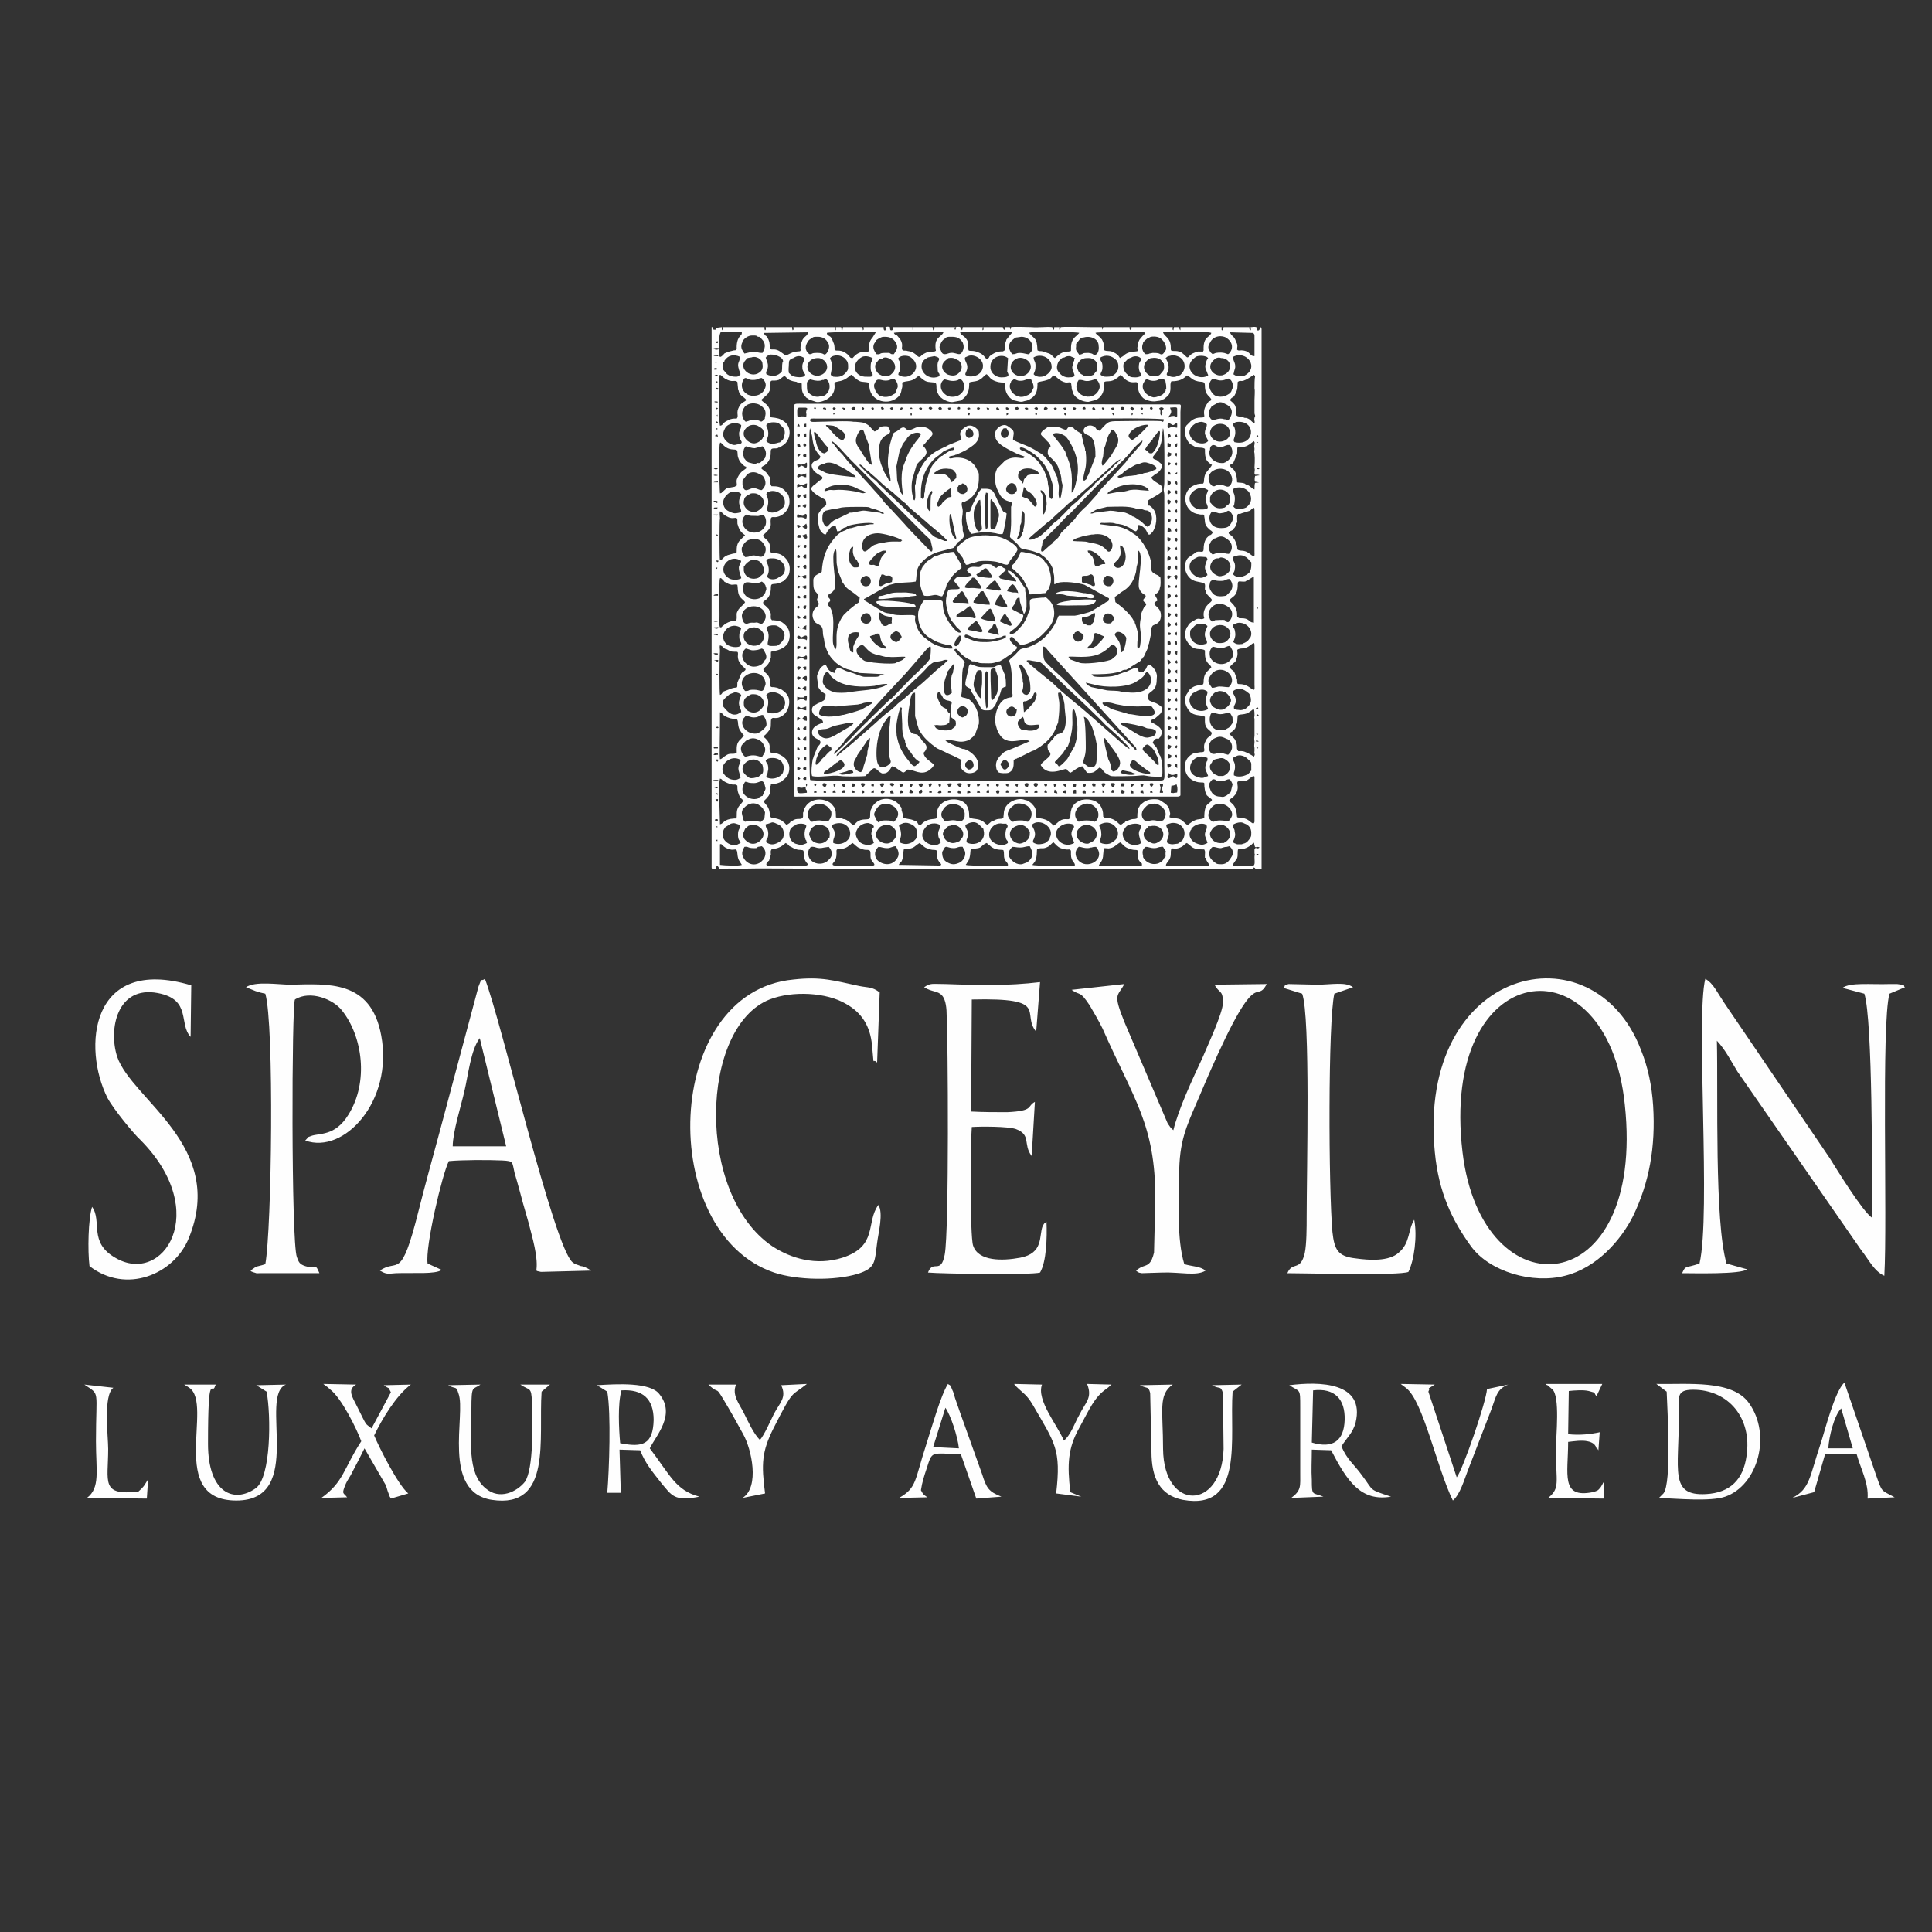 <?xml version="1.0" encoding="UTF-8"?> <!-- Creator: CorelDRAW X8 --> <svg xmlns="http://www.w3.org/2000/svg" xmlns:xlink="http://www.w3.org/1999/xlink" xml:space="preserve" width="30mm" height="30mm" style="shape-rendering:geometricPrecision; text-rendering:geometricPrecision; image-rendering:optimizeQuality; fill-rule:evenodd; clip-rule:evenodd" viewBox="0 0 3000 3000"><rect x="0" y="0" width="3000" height="3000" fill="#333333" stroke="none"/> <defs> <style type="text/css"> <![CDATA[ .fil0 {fill:#FEFEFE} ]]> </style> </defs> <g id="Слой_x0020_1">  <path class="fil0" d="M1993 1534l29 9c13,35 7,277 7,346 0,16 0,43 -3,57 -7,29 -19,12 -27,31 31,0 174,4 188,-2 9,-18 14,-56 9,-81 -10,16 -6,36 -24,51 -15,14 -46,12 -67,9 -28,-3 -33,-14 -36,-41 -6,-66 -7,-327 3,-370l29 -10c-12,-9 -33,-4 -56,-4l-44 -1c-9,2 -4,2 -8,6zm-1862 616c25,17 18,6 18,88 0,46 7,72 -14,88l93 1 2 -30c-7,11 -6,11 -15,19 -59,7 -47,-15 -47,-66 0,-20 -8,-83 8,-95l-45 -5zm1444 -1c0,1 1,2 2,3 12,12 17,13 27,30 34,59 44,68 36,137l39 5 -17 -7c-5,-43 -4,-68 14,-100 15,-27 23,-48 43,-61 5,-4 4,-4 7,-6l-38 -1c9,22 -3,29 -12,48 -7,12 -13,31 -24,40 -10,-24 -43,-63 -34,-87l-43 -1zm-475 1c20,19 7,-5 31,36 10,17 14,25 23,41 13,23 26,82 -1,99l35 -7c-6,-46 -5,-65 13,-101 32,-63 27,-49 52,-69l-40 2c9,19 -2,27 -11,44 -6,12 -15,33 -22,41 -10,-10 -18,-28 -25,-42 -7,-14 -19,-28 -12,-44l-43 0zm1300 -1c1,1 2,2 3,2l7 6c13,10 6,74 6,93 0,53 7,60 -12,76l86 1 0 -25c-1,0 -1,2 -2,3 0,0 -2,4 -3,5 -4,5 -5,5 -12,7 -50,10 -38,-28 -38,-78 9,-1 21,-3 30,-1 16,3 13,14 15,11 0,-1 1,2 2,3l2 -28c-14,3 -31,5 -49,3l1 -67c9,-1 23,-2 31,0 14,4 6,1 12,8l9 -19 -88 0zm439 100c1,-18 9,-51 20,-62l18 62 -38 0zm-5 9l49 0c6,22 19,45 17,69l42 -2c-22,-12 -19,-7 -29,-35l-49 -143c-15,13 -31,77 -37,95 -17,50 -16,70 -44,84l34 -9 17 -59zm-651 -103c27,20 48,124 73,175 11,-9 18,-33 23,-46l37 -96c7,-19 8,-31 26,-38l-33 7c-1,19 -37,124 -47,137l-44 -133c5,-10 -7,0 10,-11l-53 -1 8 6zm-715 31c8,11 19,44 21,63l-40 -2 19 -61zm-38 128c2,-13 5,-22 9,-34 9,-28 6,-23 53,-22l24 69 39 -3c-20,-8 -23,-13 -30,-35l-34 -95c-3,-8 -5,-15 -8,-23 -1,-3 -3,-11 -4,-12 -4,-11 -4,-7 -7,-10 -11,17 -26,70 -34,95 -18,55 -14,66 -42,82l44 -1c-7,-5 -6,-4 -10,-11zm-920 -159c0,1 2,1 2,2 18,13 42,62 49,81 -28,43 -27,63 -62,88l40 -1c-6,-8 -9,-4 -2,-21 2,-5 8,-13 10,-18 7,-13 13,-25 19,-37l33 57c2,5 2,7 4,12 4,11 1,3 4,9l27 -8c-16,-13 -46,-73 -53,-90 12,-25 34,-62 57,-79l-42 1c11,8 5,0 11,11l-30 56c-11,-9 -6,-1 -23,-35 -7,-14 -15,-25 -1,-33l-51 -1 8 6zm186 -4c12,7 12,0 16,13 12,32 -27,153 52,165 94,14 72,-96 77,-168l13 -11 -46 0c15,10 17,3 18,27 1,30 3,104 -11,124 -12,15 -39,29 -61,10 -29,-24 -22,-74 -22,-122 0,-40 2,-30 14,-39l-50 1zm-405 2c1,1 2,1 3,2 38,26 -35,175 73,175 108,0 34,-163 77,-180l-46 1 16 10c7,37 7,133 -17,150 -34,24 -74,7 -74,-69 0,-120 7,-73 11,-90 1,-2 2,-2 3,-2l-51 0 5 3zm1479 -2c12,6 13,1 16,12l2 91c0,41 13,68 49,75 96,17 72,-97 77,-168l14 -11 -46 1c13,7 13,0 17,12l1 87c-3,96 -93,97 -94,0 0,-60 -8,-84 15,-100l-51 1zm-807 90c-2,-22 -4,-61 2,-82 33,-2 50,13 50,46 -1,38 -17,43 -52,36zm-20 -80c6,34 3,121 0,157l21 0 -2 -67 32 1c8,20 18,32 33,51 16,19 20,29 59,21 -37,-10 -45,-33 -77,-75 9,-19 41,-52 15,-84 -14,-19 -66,-16 -97,-14l16 10zm1096 -2c33,-4 50,13 49,46 -1,32 -18,45 -51,35l2 -81zm-37 -8c17,11 17,4 17,34l0 101c0,22 2,28 -14,40l50 -2c-17,-7 -18,0 -18,-26 -1,-15 0,-31 0,-47l30 1c25,48 46,80 93,72 -36,-12 -26,-8 -45,-33 -13,-18 -23,-24 -32,-45 7,-12 18,-21 22,-37 15,-63 -56,-64 -103,-58zm586 10c1,27 8,142 -5,158l-7 7c28,1 80,6 103,-2 51,-18 72,-96 37,-145 -26,-37 -95,-29 -144,-30l16 12zm19 36c0,87 -15,126 42,123 38,-2 58,-23 63,-59 9,-59 -28,-103 -83,-103 -27,0 -22,12 -22,39zm-2468 -231c57,44 131,13 154,-43 59,-143 -88,-215 -111,-282 -14,-43 0,-111 63,-99 53,10 32,48 51,68l1 -80c-158,-47 -169,98 -130,175 9,17 41,56 51,65 111,112 35,227 -39,183 -42,-24 -20,-57 -36,-79 -6,19 -7,68 -4,92zm1747 -437c7,14 13,7 13,28 0,16 -25,69 -32,86 -15,32 -37,79 -45,112 -4,-4 -3,-2 -7,-8 -1,-1 -1,-2 -2,-3l-67 -157c-18,-45 -11,-39 0,-59l-82 9c14,10 12,0 28,24 7,12 13,22 20,36 49,111 82,149 82,264l-2 84c-2,8 -4,14 -9,18 -6,4 -9,2 -19,10 3,2 2,3 9,4l32 -1c27,-1 53,6 67,-3 -9,-7 -19,-6 -33,-10 -12,-40 -8,-93 -8,-138 0,-53 11,-75 29,-117 95,-226 88,-144 107,-180l-81 1zm-1504 4l15 6c6,2 10,3 15,4 14,47 10,366 0,420 -15,5 -11,1 -23,10 1,1 2,2 3,2 1,0 2,1 3,1 7,2 0,1 8,1l93 0c-7,-16 -2,-5 -22,-11 -9,-3 -10,-6 -13,-14 -9,-24 -8,-393 -3,-400 24,-15 60,0 73,17 32,40 42,111 10,162 -21,34 -45,28 -58,33 -12,5 1,-3 -9,7 60,22 137,-61 118,-163 -16,-87 -83,-80 -141,-79 -18,0 -55,-6 -69,4zm1059 443c21,2 162,4 174,0 10,-17 11,-54 10,-79 -5,5 -2,0 -6,7 -6,15 2,42 -35,49 -27,5 -65,6 -73,-19 -5,-15 -4,-162 -2,-184 15,-1 55,-1 68,3 25,9 11,24 25,42l5 -84c-13,7 -1,14 -43,16 -18,0 -37,0 -56,-1l1 -174c123,-3 76,21 100,50l6 -77c-50,6 -96,5 -147,3 -21,0 -23,-2 -33,5 13,8 21,5 28,13 6,7 7,21 7,31 2,32 4,334 -3,371 -6,32 -18,7 -26,28zm-738 -196c0,-22 13,-63 18,-85 6,-25 10,-65 24,-83l41 168 -83 0zm-39 182c-4,-26 23,-140 33,-159 21,-2 62,-2 83,-1 18,1 15,2 19,19 3,10 6,21 9,32 5,20 12,41 17,62 18,67 -1,56 15,60l78 -2c-2,-1 -4,-3 -9,-5 -2,-1 -5,-2 -7,-2 -7,-3 -8,-2 -13,-6 -29,-24 -111,-376 -136,-440 -7,5 -4,-4 -10,12l-61 228c-11,41 -22,80 -32,120 -28,112 -32,73 -60,93 10,6 12,5 25,4 29,-1 60,2 71,-5l-22 -10zm700 -91c-20,27 0,64 -56,82 -41,13 -80,1 -109,-18 -119,-81 -112,-340 -4,-383 36,-14 89,-11 119,7 25,14 37,35 40,63 4,40 0,19 8,28l4 -109c-12,-9 -17,-7 -32,-10 -38,-8 -58,-15 -102,-10 -203,19 -213,393 -30,455 36,12 94,13 130,2 28,-9 26,-18 30,-48 2,-16 10,-46 2,-59zm864 -82c6,63 27,106 56,146 29,40 96,59 146,46 49,-12 87,-55 106,-93 25,-52 35,-107 31,-171 -2,-31 -8,-60 -19,-87 -74,-193 -348,-130 -320,159zm667 -246c13,41 12,286 12,348 -15,-10 -56,-77 -66,-93l-159 -234c-16,-23 -21,-37 -34,-44 -15,59 9,365 -9,442 -23,8 -21,2 -27,15 18,0 91,2 101,-6l-32 -9c-19,-65 -13,-263 -15,-346 14,15 22,32 32,48l192 277c12,15 20,33 36,40 5,-87 -5,-391 8,-438l24 -10c-4,-3 4,-3 -12,-5 -1,0 -10,0 -12,0 -28,1 -61,-3 -73,6l34 9zm-624 246c30,252 285,233 252,-74 -27,-261 -288,-229 -252,74zm-1160 -440c1,-3 1,-3 3,-5 1,1 1,2 2,3 0,0 1,1 1,1 0,0 0,2 1,1 0,0 0,1 0,1 8,-2 19,-1 27,-1 38,-1 86,0 124,0l676 0 2 -2 2 1c0,0 0,1 0,1l10 0 0 -460c0,-124 0,-250 0,-373 0,-2 0,-4 0,-5 -1,-4 0,-1 -1,-3 -3,3 0,0 -2,3 0,2 -5,5 -5,-3 -4,-1 -5,0 -9,0 0,3 1,3 0,5 -2,-2 -2,-1 -2,-5 -3,0 -37,0 -40,0l-1 5c-3,0 -2,-1 -2,-5 -4,0 -60,0 -64,0l0 5c-3,-3 0,-2 -3,-5l-7 0 -1 5c-2,-2 -1,-1 -1,-5 -3,0 -60,0 -64,0 0,4 0,3 -1,5 -2,-2 -2,-1 -2,-5 -3,0 -37,0 -41,0l-1 4c-1,-2 0,-2 -1,-4 -4,0 -12,0 -16,0 -12,0 -42,-1 -48,0l-1 5c-2,-2 -1,-2 -1,-5l-8 0c0,4 0,3 -2,5l-1 -5c-10,-1 -22,1 -32,0 -7,0 -25,-1 -32,0l-1 4c-1,-2 0,-2 -1,-4l-7 0c0,5 1,4 -2,4 -2,-2 0,-1 -2,-4 -3,0 -26,0 -30,0 0,4 1,3 -1,5 -1,-2 0,-2 0,-5 -3,0 -28,0 -31,0l-1 5c-3,-3 0,-7 -10,-5 0,4 1,3 -1,4 -1,-1 -1,-1 0,-4 -4,0 -28,0 -32,0 0,4 0,4 -2,5l-1 -5c-2,0 -27,0 -30,0 0,1 0,2 0,3 0,1 0,1 -1,1l0 -2c0,0 0,-1 0,-2 -3,0 -28,0 -31,0 0,3 1,5 -2,5 -2,0 -2,-2 -2,-5 -4,-1 -3,-1 -7,0 0,3 1,3 0,5l-2 0c-1,-2 -1,-2 -1,-5 -3,0 -27,0 -31,0 0,4 1,3 -1,5l-1 -5c-2,0 -27,0 -30,0l-1 5c-3,-2 0,-2 -2,-5 -4,0 -4,0 -8,0l0 5c-2,-2 -2,-1 -2,-5 -3,0 -60,0 -64,0 0,4 1,3 -1,5 -1,-2 -1,-2 -1,-5 -2,0 -37,0 -41,0 0,4 1,3 -1,5 -1,-2 -1,-1 -1,-5 -3,0 -61,0 -64,0l-1 5c-2,-2 -1,-2 -1,-5l-8 1 -2 3 -3 0c-2,-4 1,-4 -3,-4l0 839c0,3 2,2 6,2zm716 -112l-588 0c-8,0 -6,2 -6,-15l0 -592c0,-4 6,-3 14,-3l585 1c3,1 1,4 1,12l0 595c-1,2 -4,2 -6,2zm-322 -643c0,11 -1,17 -8,24l-5 4 -11 2c-8,2 -21,-5 -24,-12 -1,-2 -2,-3 -2,-4 -2,-4 1,-14 -4,-14 -8,-1 -12,0 -18,-5 -7,-5 -5,-7 -11,-2 -7,6 -15,4 -21,7 0,6 1,4 -1,11 -1,5 -1,6 -4,10 -15,16 -44,9 -46,-14l0 -5c-1,-2 -1,-2 -2,-2 -9,-2 -11,1 -20,-7 -2,-1 -3,-3 -5,-5 -3,-1 -7,8 -20,10 -9,2 -7,1 -7,9 0,18 -22,25 -29,23l-9 -3c-1,-1 -1,0 -2,-1 -3,-2 0,0 -3,-2 -1,0 -2,-2 -3,-3 -4,-4 -5,-9 -5,-15 0,-1 0,-2 0,-3 0,-3 -1,-3 -4,-3 -2,0 -3,0 -4,-1 -16,-2 -15,-8 -19,-9 -3,1 -5,4 -9,6 -10,3 -13,-3 -13,8 0,9 -1,9 -4,14l-10 9c4,5 12,7 14,18 0,5 -1,5 1,9 10,1 14,2 20,6 13,9 11,27 1,36l-6 4c0,0 0,0 -1,0 0,0 0,0 0,0 0,1 0,1 -1,1 0,0 0,0 -1,0 -2,1 1,0 -2,1 -3,1 -9,-1 -10,3 -1,5 2,14 -9,23 -3,2 -5,2 -6,5 3,4 7,4 11,11 1,2 3,2 3,7 1,5 -1,5 2,10 10,0 14,1 20,6l6 7c1,3 2,6 2,11 0,12 -10,23 -22,24 -3,0 -6,-1 -7,2 -2,11 5,11 -12,26 0,1 0,1 0,1 1,4 8,6 10,13 3,10 -2,14 7,14 7,0 12,2 17,7 7,7 9,16 6,26 -1,2 -3,5 -5,7 0,0 0,0 0,0l-2 2c0,0 0,1 0,1 0,0 -1,0 -1,0 -2,1 0,0 -2,1 -12,7 -18,0 -18,9 0,19 -11,20 -12,23 0,4 2,4 4,6 2,2 3,3 5,5 0,1 1,2 1,2 0,0 0,0 0,0l2 5c0,2 -1,8 1,9 0,0 0,0 0,0 1,2 1,1 2,1 8,1 7,0 14,3 1,1 3,2 4,3 8,7 10,16 7,26 -3,10 -15,15 -24,16 -5,1 -2,0 -3,1 -1,1 -1,-2 -1,4 0,1 0,3 0,5l-2 6c-5,12 -15,9 -6,18 4,3 6,7 7,12 0,2 0,3 0,5 0,5 1,5 6,5 1,0 4,1 5,1l7 3c4,3 6,4 9,9 5,7 3,25 -9,32 -4,2 -5,3 -10,3 -3,0 -4,-1 -6,1 -2,3 0,11 -2,16 -3,4 -6,8 -10,11 1,3 1,2 3,4 4,4 7,9 6,15 0,12 5,3 18,11 13,7 16,21 9,33l-9 8c-8,3 -6,3 -15,3 -1,2 0,0 -1,1l0 2c0,0 -1,0 -1,0 -1,9 4,11 -10,24 2,6 7,6 9,17l1 7c0,1 0,0 1,1 0,1 6,1 7,1 1,1 0,1 1,1 4,1 8,2 11,5 6,4 3,7 10,2 0,0 1,-1 1,-1 0,0 0,-1 1,-1l5 -3c6,-3 13,1 14,-5 0,-1 0,-2 0,-3 0,-2 0,-2 0,-3l1 -2c1,-3 0,-4 2,-6 8,-15 29,-16 41,-6l4 5c3,4 3,10 3,16 3,2 6,1 10,2 1,1 2,1 3,1 11,3 12,13 17,7 7,-8 15,-6 20,-7 5,-1 2,-6 4,-14l3 -6c2,-3 4,-5 8,-8l2 -1c10,-5 25,-3 33,9 2,3 2,1 2,6 1,4 2,5 2,11 3,3 11,2 17,5l3 1c2,1 3,3 4,5 4,3 5,-1 8,-3 11,-8 20,-3 21,-8 0,-3 -1,-6 0,-9 1,-4 2,-7 5,-10 9,-11 31,-12 40,-1 4,6 5,11 5,20 5,4 14,1 22,7 7,6 5,6 12,0 2,-2 3,-1 5,-2 6,-4 10,-1 14,-4l1 -10c0,0 0,0 0,0 3,-16 23,-22 32,-18l4 1c0,0 6,3 8,6 6,6 6,10 6,20 3,2 7,1 15,4 5,2 8,5 12,9 5,-2 9,-10 18,-10 5,0 5,1 8,-2 0,-14 3,-23 18,-28l1 0c4,-1 9,-1 13,0 12,2 19,12 19,24 0,1 0,1 0,2 1,1 1,1 3,2 0,0 1,0 2,0 19,1 19,15 25,9 1,0 0,0 1,-1 0,0 1,0 1,0l2 -1c0,0 0,0 0,-1l3 -1c10,-5 10,-2 15,-4 1,0 -1,0 1,-1 0,-5 0,-7 1,-12 1,-3 -1,-2 2,-5 1,-2 1,-3 3,-4 6,-6 12,-8 21,-8 6,0 8,1 12,4 5,3 10,7 11,13 0,3 1,3 1,5 0,3 -1,3 -1,6 5,2 11,1 16,3 5,2 9,8 12,9 1,0 6,-5 11,-7 6,-3 10,-1 15,-4 0,-25 8,-20 12,-28 -1,-2 -5,-4 -8,-7 -3,-5 -4,-12 -4,-19 -1,-1 -2,-1 -5,-1 -10,0 -21,-6 -24,-17l-1 -6c-1,-12 6,-19 15,-23 0,0 0,0 1,0l1 0c0,0 1,0 1,0l6 -1c1,0 2,0 3,0 3,-1 3,-1 3,-3 0,-2 0,-1 0,-2 -1,-4 0,-9 2,-12 2,-5 4,-6 8,-9 1,-1 1,-2 2,-4 -2,-2 -2,-2 -4,-4 -8,-6 -7,-11 -7,-21 -4,-3 -14,-1 -21,-6 -8,-6 -14,-21 -6,-31 1,-2 2,-4 4,-6 3,-2 5,-4 9,-5 6,-2 12,1 12,-6 0,-16 8,-17 12,-23 -1,-2 -1,-2 -3,-4 -7,-6 -7,-13 -7,-22 -6,-5 -17,3 -27,-13 -5,-7 -5,-15 -1,-23 0,-1 0,0 1,-1 2,-4 3,-5 6,-7l5 -3c1,0 0,-1 4,-2 5,-1 6,2 11,-1 -2,-6 -1,-11 2,-17l5 -6c2,-1 4,-3 5,-5 -1,-4 -9,-8 -10,-14 0,0 0,-1 0,-1 -1,-1 -1,-1 -1,-3 0,-2 1,-7 -1,-8 1,-1 -13,-3 -15,-4 -9,-3 -14,-12 -15,-20 0,-6 1,-12 5,-16l13 -9c6,-2 11,3 11,-5 0,-5 1,-10 3,-14 0,0 2,-3 2,-3l4 -4c1,0 1,0 1,0 2,-1 3,-2 4,-4 -1,-3 -3,-3 -5,-5 -9,-8 -6,-11 -8,-20 0,-4 -2,-3 -5,-3 -2,0 -4,-1 -6,-1 -23,-5 -25,-38 -3,-45 4,-2 8,-2 12,-2 3,-3 0,-6 4,-16l8 -10c1,-1 1,-2 2,-3 -3,-2 -6,-4 -8,-7 -1,-2 -2,-3 -2,-5 -1,-4 -1,-9 -1,-13 -4,-3 -11,-1 -15,-3l-7 -4c-7,-5 -12,-19 -7,-29l7 -7c12,-10 22,-2 21,-9 -1,-6 0,-11 3,-16 7,-11 3,-3 8,-8 -1,-6 -10,-6 -10,-22 0,-10 -7,-3 -19,-10 -3,-2 -7,-6 -9,-6 -6,6 -12,9 -24,9 -4,5 2,15 -6,23l-6 5c0,0 0,0 0,0 0,0 0,0 -1,0 0,0 0,0 0,0 -4,3 -6,2 -11,3 -6,1 -15,-1 -20,-5 -5,-5 -8,-10 -8,-19 0,-12 -7,1 -21,-11 -3,-3 -3,-4 -6,-6 -2,2 -3,3 -4,4l-6 4c-9,4 -15,0 -16,5 0,1 0,3 0,4 1,9 -4,18 -12,22l-12 3c-9,0 -19,-5 -23,-12l-1 -3c-1,-3 -2,-4 -2,-8 -1,-10 -1,-7 -9,-7 -5,-1 -10,-4 -13,-7 -10,-9 -5,0 -16,3 -5,2 -11,2 -15,4 0,12 -1,20 -12,26 -4,2 -4,2 -9,3 -5,2 -9,0 -14,-1 -7,-1 -15,-11 -15,-20 0,-13 -1,-5 -15,-10 -9,-3 -9,-7 -14,-11 -4,2 -6,6 -10,8 -5,4 -13,3 -17,5zm-236 61c14,0 47,-2 57,0 3,0 -1,0 3,0 9,1 11,0 19,5 4,3 6,7 10,10 10,-3 3,-9 20,-8 1,1 2,2 3,4 5,8 -6,9 -8,12 -8,6 -8,16 -8,26 0,6 1,8 2,13 1,3 1,4 2,6 1,2 1,3 2,5 2,6 5,10 8,15 1,3 1,3 4,4 0,-5 -2,-13 -3,-18 -3,-10 0,-28 2,-39l4 -14c1,-4 -1,2 0,-1 1,-3 4,-4 6,-5l3 -2c10,-9 11,-1 15,0 1,1 8,-2 10,-3 5,-3 17,-3 22,1 12,9 4,10 -5,22 -2,2 -3,2 -3,5 14,14 -7,20 -11,30l-5 17c-3,8 -3,21 -1,29 0,1 1,2 1,4 1,3 0,3 2,4 3,-4 0,-18 1,-24l1 -2c0,-6 1,-10 4,-16 6,-15 15,-27 29,-35l12 -6c1,0 1,0 2,-1 0,0 1,0 1,0 2,-2 2,-1 3,-2l20 -8c-1,-6 -4,-9 0,-15 2,-2 8,-7 11,-7 5,-1 10,2 13,5 2,2 3,3 3,6 2,14 -9,20 -20,27 -4,2 -10,5 -15,7 -2,0 -2,1 -3,1 -3,1 -6,1 -8,2 0,3 -1,2 2,3 1,0 5,-1 5,-1 15,-2 30,4 36,18 3,6 3,4 3,13 0,10 -2,19 -7,25 -3,5 -8,9 -13,11 -3,2 -4,1 -6,2 -2,3 1,9 1,14 0,7 -2,9 -1,20 1,4 1,6 1,10 2,8 3,9 -2,14l-4 3c-4,2 -5,8 -9,10l-23 6c-5,1 -14,6 -18,9 -6,5 -14,12 -15,21 -1,4 -1,13 -2,16 -10,2 -22,1 -32,3 -14,4 -5,0 -18,7l-28 16c0,0 0,0 0,0l-2 1c-1,1 0,1 0,2l26 16c10,6 11,3 19,6 7,2 18,1 26,1 14,0 5,3 9,13 1,3 1,4 2,6 2,6 7,13 13,17 6,5 13,10 20,12 7,2 15,5 22,4 0,-6 -5,-5 -10,-6 -9,-2 -17,-5 -24,-10 -1,-1 -1,-1 -2,-1 -13,-8 -19,-25 -17,-40 1,-5 2,-6 4,-10 1,-3 3,-5 5,-8 7,0 22,-1 27,0 0,0 0,1 0,1 2,0 2,2 2,4 0,17 9,31 21,43 3,2 4,3 7,2 0,-4 -5,-6 -7,-9l-8 -10c-2,-4 -4,-8 -5,-12 -1,-6 -5,-14 -2,-26 0,-2 2,-8 3,-9 4,-2 14,0 17,-2 0,-2 1,1 0,-1 -1,-2 0,-1 -1,-2 -3,-4 -6,-6 -8,-10l4 -4c7,-3 16,1 24,-4 -3,-3 -6,-4 -8,-8l1 -1c7,-7 16,-2 20,-4 4,-3 2,-4 10,-4 11,0 7,2 15,6 3,-2 4,-4 9,-2 1,1 2,2 3,2l4 3c-4,2 -8,7 -12,10 2,4 2,3 5,4l14 3c3,0 6,1 8,1 0,-4 -1,-3 -6,-8 -2,-2 -3,-3 -4,-4 -2,-2 -3,-2 -3,-5 6,0 11,7 16,12l11 16c0,2 0,2 0,4 2,9 2,11 2,21 0,4 0,7 -2,11l-2 4 -6 -19c-1,-3 0,-4 -1,-7 -5,0 -5,4 -6,7l-1 2c-2,4 -8,8 -1,11l14 7c0,4 -1,6 -3,9 -4,7 -10,12 -16,16l-2 2c-1,5 6,2 9,0l11 -12c0,0 1,-1 1,-1 1,-2 0,0 1,-2l5 -9c0,-3 1,-2 1,-4l3 -7c1,-2 0,-7 0,-10 0,-9 2,-7 19,-9l3 0c3,-1 4,0 6,2 7,6 10,13 10,22 0,15 -9,24 -18,33 -5,5 -11,9 -18,12l-3 1c-3,2 -11,4 -14,3l-12 -12c-7,0 -3,7 -1,9 1,1 2,2 3,3l4 3c0,0 0,0 1,0 0,4 0,3 -3,6 -8,8 -9,7 -17,13l-5 3c-2,1 -1,1 -3,1 -7,2 -8,3 -16,3 -20,0 -12,-1 -22,-3 -5,0 -3,0 -6,-2 -18,-8 -20,-20 -24,-17 -1,1 -2,0 0,3 2,5 15,14 15,18l-3 10c-2,13 0,26 -2,39 -1,1 -1,0 -1,1 0,3 1,3 3,4 5,1 10,2 13,6 9,8 13,23 12,35l-5 14c0,0 0,1 0,1l-4 5c0,0 0,0 0,0l-6 5c-17,7 -22,-2 -37,1 3,3 23,12 27,13l2 0c13,4 28,19 20,33 -3,5 -14,6 -18,3 -2,-1 -4,-3 -5,-4 -5,-7 -1,-8 -1,-15 -4,-2 -8,-4 -12,-6 -4,-2 -8,-3 -13,-6l-13 -6c-11,-8 -21,-16 -28,-29 -1,-2 -1,-4 -2,-6l-4 -15 0 -35c-1,-1 2,-2 -2,-1 -4,0 -5,9 -6,12 0,0 0,2 0,2 -2,13 -6,34 0,45 4,6 7,4 12,6 1,1 0,1 1,2 2,2 4,3 5,6 4,5 12,9 5,18l-2 2c1,5 3,7 6,10l10 8c0,4 -5,7 -7,9 -13,9 -23,-1 -34,-1 -7,7 -6,5 -14,0 -3,-2 -6,-5 -10,-5 -3,5 -6,11 -13,11 -4,0 -2,0 -4,-1 -3,-1 -8,-8 -11,-7 -2,0 -9,9 -13,11 0,0 0,0 0,1 -5,1 -35,1 -39,0 -13,-2 -34,3 -44,0 -2,-6 0,-20 1,-26 1,-2 1,-2 1,-3l4 -10c1,-2 1,-3 2,-5 2,-4 5,-4 5,-9 -1,-5 -11,-4 -13,-13 -1,-11 10,-14 17,-17 0,-5 -4,-5 -9,-9 -4,-2 -7,-4 -8,-9 -1,-5 2,-9 6,-10 3,-2 3,-2 6,-3 0,-1 2,-1 2,-1 6,-3 7,-4 7,-12 -5,-3 -12,-8 -12,-15 0,-5 -2,-11 -1,-15l1 -2c0,-1 0,-1 0,-1l3 -6c1,-2 5,-6 9,-7 4,6 3,10 14,13 0,-2 0,-2 1,-4l2 -2c0,0 0,-1 0,-2 8,0 12,5 19,6 5,1 1,1 6,2 6,2 14,6 19,6l16 0c6,0 5,-1 10,-3l4 -1c2,0 1,0 2,0l-40 -2c-5,-1 -10,-3 -16,-5 -7,-1 -20,-9 -24,-14 -3,-3 -4,-4 -6,-7 -3,-4 -7,-13 -8,-18 -1,-3 -1,-8 -2,-11 -3,-10 2,-16 -9,-21 -2,-1 -4,-2 -5,-4 -5,-7 -5,-17 4,-23 2,-2 3,-4 2,-6 -1,-2 -3,-3 -2,-6l2 -6c-7,-8 -8,-8 -8,-20 -1,-11 6,-11 13,-16 1,-12 2,-19 6,-30 2,-4 3,-8 8,-15 6,-8 11,-15 21,-19 1,0 1,0 1,0 3,-2 6,-4 10,-4l14 -4c4,0 6,0 9,-1 3,0 5,-1 9,-1 4,0 2,0 3,-1 -6,-3 -35,1 -41,4 -1,1 -2,2 -4,2 -8,3 -4,6 -12,6l-2 -7c0,0 0,-1 0,-1 0,-1 0,-1 -3,-1l-3 2c0,0 0,0 -1,0l-2 2c0,0 0,0 0,0l-4 5c-2,2 -1,3 -3,5 -3,0 -7,-4 -9,-8 -1,-3 -3,-11 -3,-15 0,-7 0,-9 4,-14 2,-4 4,-5 7,-7l2 -2c0,-10 -1,-7 -12,-14 -5,-3 -8,-5 -12,-11 1,-2 3,-4 5,-6 0,0 1,0 1,0l3 -3c2,-1 3,-3 5,-4 3,-2 4,-1 4,-5 -1,-2 -2,-1 -4,-3 -5,-3 -10,-6 -12,-12 -2,-5 1,-8 4,-10 4,-2 8,-2 9,-7 -1,-2 -2,-2 -3,-4 -1,-1 -2,-2 -3,-4 -5,-7 -6,-16 -7,-24l-3 -12c-2,3 -1,36 -1,43l0 456c0,0 0,46 1,47 2,2 60,1 69,1l475 0c8,0 6,-3 6,-22l0 -421c0,-4 -1,-6 -1,-9 0,-2 1,-7 1,-10 0,-12 1,-79 -2,-85 -1,2 0,4 -1,6 0,5 0,-1 0,4 -1,6 -1,11 -3,16 -1,2 0,1 -1,3l-2 3c-1,3 -9,12 -9,13 1,4 4,3 7,5l7 6c1,6 -2,9 -6,13 -2,1 -3,2 -5,3 -2,2 -4,3 -5,4 0,5 12,10 15,13 2,2 2,4 2,8 -2,4 -14,10 -17,12 -2,1 -4,2 -5,3 -1,3 -1,5 -1,7 1,0 1,0 1,1l1 0c0,0 1,0 1,0 3,2 5,4 7,7 6,9 4,26 -3,35 0,0 -1,0 -1,1l0 0c-4,4 -5,2 -7,-2 -2,-5 -7,-10 -13,-11 -1,3 -1,4 -1,6 -1,2 -2,3 -3,4 -5,-1 -7,-4 -11,-6 -5,-2 -7,-4 -14,-5 -3,-1 -4,0 -7,-1 -5,-2 -12,-1 -17,-1 -4,0 -6,-1 -7,2l16 2c10,0 24,4 32,10 1,1 2,1 2,1 0,0 -3,-2 0,0l0 0c0,0 0,0 1,1 12,6 23,25 27,39 5,17 -3,19 9,25 5,2 4,2 7,5 0,5 1,11 -1,16 -1,6 -3,7 -7,10 0,6 3,4 3,10l-2 1c-6,4 1,7 3,10 7,6 6,20 -1,24l-4 2c-2,1 -3,1 -4,3 -2,3 -1,8 -2,13l-3 14c-1,1 -1,1 -1,1 0,2 0,4 -1,6l-6 13c-1,1 -1,0 -2,2 0,0 0,0 0,1 0,0 0,0 -1,0l-2 3c0,0 0,0 0,0l-1 1c0,0 0,0 0,0l-13 8c-2,1 -1,2 -4,3 -2,1 -3,1 -4,2 -2,0 -4,0 -6,1 -2,1 -3,2 -5,2 -12,4 -30,4 -43,4 1,1 1,2 3,3 4,2 24,1 29,0 1,0 9,-2 10,-3l11 -4c1,0 1,0 1,0 0,0 12,-6 15,-6 4,1 3,4 5,7l6 -1c0,0 1,0 1,0 0,0 0,-1 0,-1 3,-2 4,-4 5,-7 3,-6 7,-1 10,2l3 4c4,9 2,9 2,18 -1,12 -8,14 -12,18 -2,3 -2,9 1,11l7 3c0,0 0,0 0,0 1,0 1,0 1,0 5,2 9,5 12,8 -1,4 -1,7 -3,9 -1,1 -1,1 -2,2l-7 6c-4,2 -6,1 -6,5 7,4 18,8 17,18l-2 5c0,0 -1,1 -1,1 -2,2 -1,1 -1,2l-5 0c-3,3 -3,2 -5,6 2,4 3,4 6,8l4 10c1,3 2,2 2,4 3,8 3,15 3,24 0,9 -1,7 -12,7 -6,0 -11,-1 -17,-2 -6,0 -11,1 -17,1 -4,0 -30,1 -34,0 -3,-1 -7,-4 -9,-5 -4,-3 -4,-7 -9,-8 -7,6 -8,9 -19,8l-7 -10c-4,0 -8,3 -10,4 -3,2 -5,4 -9,6 -3,-2 -4,-3 -6,-6 -6,0 -29,13 -40,-6 2,-5 13,-11 15,-16l0 -3c-2,-2 -4,-4 -4,-7 -1,-3 0,-4 0,-6l2 -1c2,-4 5,-6 7,-9l1 -1c0,0 0,-1 0,-1l3 -2c2,-4 9,-1 12,-8 6,-13 1,-28 1,-40 -1,-7 -3,-14 -6,-19l-4 1c0,7 2,10 2,19 0,13 -1,17 -2,27l-3 7c-5,16 -20,29 -36,37 -1,0 0,-1 -1,0l-22 11c-1,0 -1,0 -1,0l-1 1c-1,0 -1,0 -1,0l-4 2c0,8 1,16 -8,20 -3,1 -13,1 -16,-1 -1,-2 -3,-4 -3,-7 -2,-9 3,-16 10,-22 0,0 0,0 0,0l2 -2c3,-2 7,-3 14,-6l26 -11c-13,-8 -39,14 -51,-19l-2 -7c-2,-11 1,-23 6,-31 1,-2 5,-7 8,-8 7,-4 8,-2 12,-4 1,-5 -1,-7 -1,-13 0,-15 1,-29 -4,-43 1,-3 6,-6 9,-9 1,-1 8,-9 9,-9 2,-1 7,-2 9,-2 2,-1 0,0 2,-1 0,0 0,0 1,0l1 0c0,-1 1,-1 1,-1 17,-6 30,-19 39,-35l6 -13 25 0c2,0 23,-5 26,-7l18 -11c1,-1 2,-1 3,-2 4,-3 6,-1 6,-7l-38 -21c-10,-3 -31,-6 -42,-3 -3,1 -2,2 -5,2 0,-19 0,-9 -2,-23 -2,-7 -10,-18 -16,-21l-5 -4c0,0 -2,0 -2,0 -9,-5 -25,-6 -27,-8 -1,-1 -4,-4 -4,-5 -2,-2 -3,-3 -4,-4 -15,-14 -6,1 -7,-40l0 -15c1,-4 2,-1 2,-6 -6,-4 -12,-2 -19,-12l-2 -4c-2,-4 -4,-8 -5,-13 -1,-7 -2,-11 0,-18 1,-4 2,-5 3,-8 0,0 0,0 1,0l11 -11c18,-10 28,1 30,-6 -2,-1 -9,-3 -13,-5l-12 -6c-9,-5 -14,-8 -19,-15 0,-1 0,-1 -1,-2 0,0 0,0 0,-1 0,0 0,0 0,0 0,0 0,-1 0,-1 -4,-9 5,-19 14,-19 4,0 9,5 12,7 4,5 1,9 1,16 15,8 23,8 41,20 6,3 10,8 14,13 4,4 7,9 9,15l5 11c0,2 0,4 1,7 3,8 -1,18 2,25 0,1 0,1 1,1 2,-3 4,-19 4,-22 -1,-3 -2,-7 -2,-11 0,-1 -1,-4 -1,-5l-4 -12c-2,-5 -6,-9 -10,-13 -2,-2 -5,-4 -6,-7 0,0 0,0 0,0l0 -3c0,-2 0,-3 1,-5l2 -2c1,0 1,-1 1,-1 0,0 0,0 0,0 1,-2 -1,-4 -2,-6 -2,-2 -3,-3 -4,-4 -3,-4 -7,-6 -9,-10 1,-4 4,-6 7,-8 5,-4 5,-3 13,-3 5,0 6,0 10,1 14,7 9,1 14,-1 4,0 3,0 6,1 2,1 1,1 2,2l4 3c1,1 2,1 3,2 2,1 2,1 5,3 -1,5 2,8 2,13 1,5 3,7 3,13 0,0 0,1 1,1l0 2c1,8 1,18 -1,26 -1,5 -4,13 -2,18 1,-1 3,-2 4,-3 0,-1 0,0 1,-2l0 -1c1,-1 0,-1 1,-2 1,-1 1,-2 2,-4l10 -26c0,-4 0,-12 -1,-16 -1,-6 -2,-12 -8,-16 -3,-2 -7,-2 -9,-6 -3,-7 9,-15 18,-7 2,3 2,4 7,5 2,-3 7,-8 9,-10l4 -3c4,-2 9,-2 14,-2 9,0 56,-1 68,0 0,0 2,1 2,1 2,0 2,-2 2,-4 -25,-2 -82,-1 -112,-1l-428 0c-4,0 -10,-1 -9,3 0,3 8,2 11,2zm225 210c2,2 1,3 3,6 1,3 2,4 3,6 6,0 3,-1 8,-2 4,-1 3,0 7,-2 1,0 1,0 3,-1 8,-2 25,-1 32,1 6,2 10,4 14,4 1,-1 2,-1 3,-3 0,-1 1,-2 1,-3l7 -9c0,0 1,-1 1,-1 1,-2 4,-6 4,-8 -1,-8 -23,-19 -32,-20 -3,-1 -6,-1 -8,-1 -11,-2 -29,0 -37,4 -6,4 -16,11 -18,17l9 12zm-31 61c2,-3 4,-8 6,-14l1 -4c0,-1 1,-1 1,-2l3 -4c1,-2 0,0 1,-2 4,-7 12,-14 18,-18 0,-6 0,-4 -2,-8l-10 -17c-6,0 -20,3 -26,6l-4 1c-2,1 -4,3 -7,5 -4,2 -6,4 -8,7l-4 5c0,1 0,1 0,1l-1 1c0,0 0,0 0,1 -6,10 -2,32 4,41 6,1 10,0 15,-1 6,-1 8,2 13,2zm122 -69c-1,2 -2,5 -3,7l-5 8c-1,1 0,0 -1,1 -3,5 -5,3 -5,9 3,2 6,5 9,8 7,6 6,6 10,12l6 12c2,4 0,4 3,9 11,0 18,-2 24,-2 1,-1 0,0 1,-1l4 -5c2,-4 4,-10 4,-15 0,-8 -3,-18 -6,-24l-4 -4c0,-1 -2,-3 -3,-4 -6,-5 -14,-8 -22,-9 -3,0 -5,-2 -12,-2zm-291 8c0,20 3,30 3,43 0,9 -5,12 -10,15 -4,4 1,5 2,8 1,5 -4,2 -3,9 1,1 3,3 4,5 8,16 1,45 4,56l3 8c6,-8 -5,-30 13,-54 2,-2 8,-8 12,-11 1,-1 4,-3 5,-4 2,-2 6,-4 7,-5l1 -7 -9 -7c-8,-6 -11,-6 -17,-16l-2 -2c0,0 0,0 0,0 0,-1 0,-1 0,-1 0,0 0,0 0,-1l-6 -15c0,-2 -1,-5 -1,-7 -2,-6 0,-22 -2,-26 -3,1 -4,8 -4,12zm473 -1c0,6 0,10 -2,16l-1 8c-3,12 -8,22 -19,29 -3,2 -5,3 -7,5l-7 5 1 8c10,7 24,19 29,30 0,0 1,0 1,0 0,1 0,2 0,2 1,2 1,2 2,5 6,20 2,13 2,30 0,4 0,3 2,5 3,-3 2,-4 3,-9 0,-3 1,-6 1,-10 -2,-16 -3,-17 0,-31 1,-5 -1,-2 2,-9l2 -4c1,-3 3,-2 4,-6 -2,-3 -4,-3 -5,-6 2,-5 4,-2 4,-7 -1,-2 -7,-3 -10,-11 -4,-8 8,-51 -1,-59 -2,2 -1,5 -1,9zm-210 -35c2,-4 6,-27 6,-32 -1,0 -1,-1 -3,-2 -2,-1 -1,1 -3,-2l-3 -6c-13,-24 -8,-29 -30,-28 -8,10 -4,4 -7,11l-3 6c0,0 0,0 0,0l-1 2c-3,5 -5,12 -6,14 0,1 0,1 -1,2l-6 2c-1,11 2,25 8,33 3,0 18,-5 38,-1 4,1 7,2 11,1zm-58 235c3,4 3,2 5,4 3,1 3,2 4,5 1,2 2,4 3,5l13 23c1,1 4,2 6,2 9,0 9,0 13,-5 0,0 0,0 1,-1l0 -1c1,0 1,0 1,0l7 -16c4,-10 1,-11 10,-14 0,-6 0,-14 -2,-19l-6 -14c-8,0 -7,2 -11,3 -4,0 -10,0 -14,0 -11,0 -11,-1 -17,-3 -2,-1 -3,-1 -5,-2 -2,2 -3,3 -3,7l-4 17c-1,4 -1,5 -1,9zm-8 -548c0,4 6,5 10,11 5,8 1,11 3,17 2,2 7,-1 17,4 5,2 8,6 11,10 0,0 3,-2 3,-2 2,-2 0,-1 2,-3 3,-3 11,-7 14,-7 6,-1 5,1 9,-2 0,-7 0,-9 2,-14 1,-2 0,-1 1,-3 0,0 0,0 0,0l2 -2c1,-2 1,-2 2,-3l5 -6c-3,-1 -51,0 -61,0 -4,0 -19,-1 -20,0zm-374 103c0,11 -1,32 1,42 5,0 4,-5 12,-8l1 -1c7,-2 6,-2 13,-2 4,-5 -2,-8 4,-19 3,-6 9,-7 11,-10 -5,-6 -10,-6 -12,-14 0,-1 0,-1 0,-1 -1,0 -1,-1 -1,-1 0,0 0,-2 0,-2l-1 -10c-5,-4 -7,2 -19,-5 -11,-7 -9,-17 -9,31zm657 65c-5,3 -16,14 -20,20 -11,13 -44,43 -60,60l-33 34c0,0 0,0 0,0 -1,0 -1,0 -1,1l-1 1c0,0 -1,0 -1,0l-15 16c0,0 0,0 -1,1l-1 1c-2,1 -2,2 -3,3l-3 3c-2,2 -3,3 -5,5 -1,1 -1,1 -2,2l-7 7c0,1 -1,1 -1,1 -2,2 -1,5 -2,9 -1,1 -2,7 -1,8 1,1 2,0 3,0l10 -9c0,0 0,0 0,0l4 -3c0,0 0,0 0,-1 0,0 0,0 0,0l9 -8c2,-3 3,-5 5,-8l21 -21c3,-6 13,-16 18,-20 0,0 0,0 0,0l18 -20c0,0 0,-1 0,-1l7 -8c1,-1 2,-2 3,-3 0,0 0,0 0,0l32 -35c1,-1 2,-2 2,-3l21 -24c2,-3 4,-4 4,-8zm-656 4c-2,3 -1,68 0,78 4,-1 0,1 6,-4 1,-1 3,-3 5,-4l11 -2c0,0 1,0 2,-1 4,0 1,-5 2,-10 2,-6 6,-12 11,-15l4 -3c-1,-5 0,0 -5,-5 -2,-2 -3,-3 -5,-5 -5,-10 -3,-11 -4,-16 -1,-6 -10,1 -21,-9l-4 -4c-3,-2 -1,0 -2,0zm0 323c-1,15 -1,64 0,68 3,-1 2,-1 5,-5l13 -5c9,-3 9,2 9,-9l6 -14c2,-3 3,-2 6,-5l1 -2c0,0 0,0 0,0 0,1 0,0 -2,-2 -4,-3 -6,-6 -9,-11 -2,-6 -1,-8 -1,-11 0,-3 -1,-3 -4,-3 -6,0 -7,0 -12,-3 -3,-2 -4,0 -8,-5 -2,-1 -1,-1 -4,-2 -1,3 0,5 0,9zm206 -455c3,-3 7,-9 18,-10 5,0 4,1 8,-1 0,-9 -2,-13 5,-21 0,0 0,0 0,0l5 -8c-9,0 -72,-1 -76,1 0,4 3,4 4,5 4,2 5,8 7,12 1,3 1,8 1,9 3,4 9,-3 22,9 2,3 2,4 6,4zm274 -39c9,11 12,6 13,27 5,3 3,-1 15,4 8,2 7,5 12,8 5,-4 9,-9 18,-10 4,0 4,0 7,-1 0,-10 0,-17 9,-24 1,-1 3,-3 4,-4 -4,-2 -48,-1 -57,-1 -4,0 -19,-1 -21,1zm103 0c2,3 6,5 8,8 1,1 1,1 2,2 2,4 3,6 3,10 0,2 0,6 1,7 4,2 9,0 14,3 6,3 7,4 10,9l5 -3c9,-9 19,-6 23,-8 0,-5 -2,-1 0,-10 0,0 0,-1 0,-1 2,-7 2,-6 7,-12 9,-8 1,-6 -12,-6 -6,0 -59,-1 -61,1zm-406 654c5,-3 29,-27 35,-34l16 -16c1,0 1,0 1,0 0,0 0,0 0,-1l35 -34c1,0 1,-1 2,-1l31 -32c4,-4 29,-26 29,-31 1,-2 2,-16 1,-18 -2,-1 -4,3 -6,4l-32 37c-14,15 -52,55 -59,65 -1,1 -1,1 -1,2 0,0 -1,0 -1,1l-34 36c-2,3 -1,3 -4,6l-12 13c-1,1 -1,1 -1,3zm-177 -273c-2,4 0,65 -1,66 0,4 0,8 1,10 3,0 1,1 3,-1l5 -4c14,-9 18,-1 18,-10 0,-7 -1,-6 3,-13 3,-4 8,-7 10,-11 -2,-3 -6,-5 -9,-10 -3,-6 -2,-13 -3,-17 -3,-1 -5,0 -9,0 -4,-1 -5,-1 -7,-3 -4,-2 -3,0 -5,-3l-4 -4c-3,-1 -1,0 -2,0zm270 -381c1,2 2,3 5,4l5 6c6,10 0,14 4,17 1,1 5,0 7,1 16,2 15,13 21,8 1,-1 1,-1 2,-2 3,-2 9,-5 12,-5 2,0 3,0 4,0 5,0 3,0 4,-1 0,0 2,1 1,-2 -3,-20 9,-19 12,-27 -5,-1 -76,-1 -77,1zm418 -1c2,7 12,8 12,24 0,4 0,5 4,5 5,0 7,0 12,2 6,4 8,8 10,8 2,0 4,-5 10,-7 7,-3 6,-2 14,-2l1 -2c-1,-22 9,-19 12,-27 -4,-3 -63,-1 -75,-1zm-688 289c-1,1 -1,61 0,65 4,0 4,-5 12,-8l7 -2c7,-2 7,2 7,-8 0,-5 2,-10 5,-13l8 -8c-6,-4 -9,-8 -11,-15 -1,-3 -1,-2 -1,-6 0,-1 0,-2 0,-2 0,-1 0,-3 -2,-4 -3,0 -7,2 -14,-2 -8,-4 -7,-7 -11,-8 -1,3 0,7 0,11zm803 0l0 0c0,7 1,4 -1,8 -1,2 -1,3 -2,5 -1,2 -3,3 -4,5 -3,2 -4,1 -6,4 -1,4 7,2 12,18 3,7 -2,9 7,10 10,0 14,6 18,8 4,2 3,-2 3,-6l0 -63c0,-6 0,-8 -7,-1l-13 4c-1,1 -5,1 -6,1 0,0 0,0 0,1 0,0 0,0 0,0 -1,1 -1,4 -1,6zm-629 -120c0,4 0,2 2,4l6 8c3,4 7,7 10,11 1,2 3,4 4,5 2,3 3,4 5,6l33 36c5,6 11,12 16,18 2,3 6,8 9,11 2,2 3,3 5,5l23 25c4,5 4,4 9,10l28 29c2,2 6,7 6,-1l-3 -13c-1,-2 -8,-8 -10,-10l-117 -118c-6,-6 -18,-21 -26,-26zm618 37c1,8 10,2 11,27 4,1 7,0 12,2 3,1 -1,0 1,1l3 1c5,2 7,6 11,7 0,-2 0,-9 1,-10 1,-1 2,0 6,-1l-6 -1c-1,-1 -1,-6 0,-9l7 -1c-5,-2 -6,0 -7,-1 0,0 0,-1 0,-1 0,0 -1,0 -1,0 0,-3 0,0 0,-2 0,-3 1,-3 0,-8 0,-2 1,-12 0,-22 -1,-4 0,-4 0,-7 0,-2 -1,-3 0,-7 0,-3 1,-2 -1,-5l-4 3c-4,3 -8,6 -14,6 -10,1 -7,-2 -8,11l-6 14c-3,2 -2,1 -5,3zm12 500c0,14 -13,19 -13,20l0 2c4,4 9,6 11,17 2,10 -2,8 9,9 5,1 7,2 10,4 5,4 8,7 9,2l0 -70c-2,-3 -7,3 -12,6 -3,1 -4,1 -8,1 -8,0 -7,0 -6,9zm0 -629c-1,9 1,10 -5,21 -3,5 -3,1 -7,7 1,2 2,2 4,4 2,2 3,3 4,5 2,5 2,9 2,15 3,3 6,1 13,4l2 0c8,2 7,6 13,8 1,-3 -1,-4 0,-8 0,-2 1,-2 1,-3 0,-2 -1,-2 -1,-5 0,-6 0,-13 0,-20 0,-5 1,-14 0,-18 0,-5 0,-15 1,-19l-2 -2c-23,16 -18,6 -25,11zm0 518c-1,6 0,10 -2,14 -1,2 -1,4 -2,6 -4,6 -8,6 -9,8 1,3 7,6 9,10 5,10 1,12 4,16 1,3 2,0 10,2 5,2 11,5 15,8 3,-5 0,-3 1,-9 0,-2 0,-3 0,-4 0,-4 -1,0 0,-10 0,-4 -1,-1 0,-10 0,-3 0,-3 0,-5l0 -18c0,-4 0,1 0,-3 -1,-2 0,-3 0,-5 0,-15 -2,-9 -7,-6 -8,6 -15,3 -19,6zm-206 7c2,2 4,4 5,5l39 38c2,2 2,4 5,4 0,-1 -1,-3 -1,-4l-134 -148c-5,-5 -6,-9 -10,-9 0,25 -1,19 19,39l10 9c7,7 13,13 19,19 4,4 6,6 10,10 2,2 3,3 5,4 3,2 28,28 33,33zm193 -82c7,9 6,1 11,17 1,1 1,1 1,4 0,8 2,4 10,6 8,2 12,7 15,8 3,1 2,-4 2,-8l0 -59c0,-5 0,-7 -4,-4 -5,4 -9,7 -17,7 -11,2 -2,3 -7,16 -1,4 -2,5 -5,7l-6 6zm-791 143c4,-1 4,-3 11,-7 5,-3 10,0 15,-3 0,-8 -1,-15 6,-21 0,0 0,0 0,0l1 -1c7,-8 4,-2 -3,-15 -1,-2 -2,-7 -2,-10 -1,-9 -3,-3 -16,-8 -10,-4 -6,-6 -12,-8l0 18c0,10 -1,51 0,55zm791 -247c2,4 12,9 12,22 0,3 0,5 2,5 1,1 1,1 2,1 7,0 11,0 16,5 3,2 3,1 6,2l0 -72 -11 7c-1,0 -2,0 -2,1 -8,1 -12,-3 -12,4 0,20 -9,19 -13,25zm-791 348c6,-1 5,-8 22,-9 0,0 1,0 2,0 2,0 2,-2 2,-4 0,-7 0,-12 6,-18l4 -5c-2,-6 -4,-1 -8,-14 -1,-4 -1,-6 -1,-10 -3,-3 -5,-1 -9,-2 -4,-1 -9,-3 -12,-5 -4,-2 -2,-3 -6,-4 -2,8 -1,26 -1,35l1 35c0,1 0,1 0,1zm181 -106c2,-1 2,-1 4,-2 0,-1 0,-1 0,-1l22 -18c0,0 0,0 1,-1l31 -27c9,-8 17,-16 27,-23l7 -6c3,-4 9,-8 13,-11 1,-1 1,-1 2,-2l16 -14c16,-12 28,-26 43,-37l7 -7c-5,-1 -6,0 -9,1 -12,3 -11,-1 -22,9 -4,5 -13,14 -20,20 -12,11 -24,25 -36,34 -1,2 -3,4 -5,5l-79 76c-2,2 -1,1 -2,4zm416 143c-2,3 -1,3 -2,10 0,18 -20,18 10,18l50 0c1,-7 -1,-3 -5,-10 -2,-3 -1,-7 -1,-11 0,-7 -3,-2 -13,-6 -7,-2 -9,-5 -14,-10 -4,1 -9,8 -16,9 -3,1 -6,0 -9,0zm103 9c0,7 -3,10 -6,14 -2,3 -2,4 0,5 1,0 3,0 3,0l57 0c12,0 2,-4 0,-13 0,0 -1,0 -1,0 0,0 0,-1 0,-1 0,-1 0,-2 0,-3 0,-5 1,-5 -1,-9 -20,0 -18,-4 -27,-10 -5,2 -4,5 -13,8 -10,3 -12,-5 -12,9zm-209 -299c-9,-1 -12,-3 -15,-1 3,5 28,24 35,30 2,2 3,2 5,4 18,18 41,35 60,52l49 43c3,2 8,7 11,8 -1,-3 -1,-3 -4,-6 -2,-2 -3,-3 -5,-5 -3,-3 -6,-6 -9,-9l-20 -18c-4,-5 -50,-49 -57,-55l-38 -37c-4,-4 -5,-5 -12,-6zm-6 316c4,2 46,1 55,1l11 0c1,-5 -6,-6 -6,-17l0 -5c0,-2 -1,-2 -2,-3 -3,0 -6,1 -14,-2 -5,-2 -8,-6 -11,-9 -3,1 -5,5 -9,7 -8,4 -9,1 -15,3 -1,0 -2,-1 -2,6 0,5 -1,10 -3,14l-4 5zm-416 -826c0,0 -1,0 0,2 1,3 1,1 3,3 2,2 5,8 5,12 1,3 0,7 1,8 3,2 8,-2 17,5l7 5c4,-1 11,-6 16,-6 6,-1 8,1 7,-5 0,-5 1,-8 3,-13 4,-7 7,-5 9,-12l-68 1zm313 826c4,2 59,1 65,1 1,-4 -3,-5 -5,-10 -2,-5 0,-9 -2,-14 -3,-1 -13,1 -21,-7 -2,-1 -3,-3 -5,-4 -5,2 -6,4 -10,7 -4,2 -13,2 -14,2 -2,1 0,12 -5,20 -1,1 -1,1 -2,3 -2,2 -1,2 -1,2zm-201 -18c0,11 -4,13 -6,16 -1,4 4,3 14,3l49 0c5,-1 -2,-6 -3,-9 -3,-5 1,-14 -4,-15 -4,-1 -5,1 -14,-3 -4,-1 -8,-6 -11,-8 -4,2 -5,5 -12,8 -2,1 -7,1 -9,1 -5,1 -4,2 -4,7zm98 18l60 1c1,0 2,0 3,0 1,0 1,-1 1,-1 0,0 2,0 -2,-4 -8,-10 -1,-18 -6,-19 -5,-1 -4,1 -14,-3 -4,-1 -9,-7 -11,-8 -7,4 -8,8 -17,9 -2,0 -6,-1 -7,0 -2,2 0,14 -5,21 -1,0 -2,2 -3,3 0,2 0,1 1,1zm-199 -24c-2,3 -1,4 -1,8l-3 10c-1,0 -1,0 -1,0 -1,3 -3,3 -3,5 0,1 0,1 1,2 1,1 46,0 55,0l6 0c4,-1 2,-3 0,-5 -2,-3 -4,-7 -4,-11 0,-1 0,-2 0,-4 0,-2 0,-4 -3,-4 -4,-1 -4,1 -13,-3 -2,-1 -5,-3 -6,-3 -2,-2 -2,-3 -6,-5 -12,11 -19,8 -22,10zm185 -207c-4,0 -5,3 -7,6 -11,13 -15,35 -15,51 0,12 1,27 15,21 4,-2 6,-4 7,-6 1,-3 -2,-6 -2,-11 -1,-10 -1,-33 0,-41l2 -20zm300 1c3,10 3,40 3,49 0,6 -1,11 -3,17 0,1 -1,3 -1,5 1,2 6,5 7,6 15,6 14,-8 14,-21 0,-3 1,-10 0,-13l-2 -10c-1,-5 -2,-5 -3,-10 -1,-4 -3,-10 -6,-14 -2,-4 -5,-8 -9,-9zm-398 -70c-4,1 -7,7 -7,12 -1,5 0,6 1,8 4,7 10,10 17,12 3,1 18,1 21,0l15 -2c9,-1 23,-2 33,-5 4,-1 11,-3 13,-6 -11,0 -15,2 -20,3 -18,2 -43,2 -59,-8 -13,-9 -7,-7 -14,-14zm350 -369c1,4 8,11 13,18l6 9c1,2 0,1 1,3l1 3c1,3 1,1 2,5 4,11 4,10 6,24 1,12 0,19 0,29 5,-2 8,-22 9,-26 3,-21 -3,-39 -14,-56 -3,-4 -4,-6 -9,-8 -3,-2 -11,-4 -15,-1zm-243 50l1 19c0,4 1,6 2,9 1,4 1,5 2,9 1,4 1,1 2,4l2 3c1,-1 1,0 1,-1 0,-3 -5,-27 1,-44l4 -10c0,-1 0,-1 0,-1l3 -7c3,-6 6,-11 10,-16 2,-4 9,-10 10,-15 0,0 0,0 -1,-1 -5,-3 -16,0 -21,8 0,0 0,0 0,1 -4,5 -6,6 -8,12 0,0 0,0 0,1l-3 4c0,0 0,1 0,1l-5 24zm294 336c1,3 6,6 9,7l24 5c7,1 16,0 22,2 2,1 6,1 8,1 44,5 43,-25 32,-32 -6,5 -1,6 -16,15 -14,10 -49,10 -66,5l-13 -3zm-215 -220c-2,-5 -27,-24 -33,-30l-26 -22c-3,-3 -5,-6 -8,-8 -2,-1 -2,-2 -4,-3 -2,-2 -3,-3 -4,-4 -4,-3 -6,-5 -9,-8 -3,-2 -5,-4 -9,-7 -8,-6 -17,-16 -25,-22 -2,-2 -2,-2 -4,-4 -2,-1 -3,-2 -5,-3 -2,-3 -6,-7 -9,-8 0,3 -1,1 2,4 6,6 14,15 21,20 3,2 6,6 8,8l74 70c7,7 5,6 12,11l15 6c2,0 2,0 4,0zm222 -43c3,1 4,0 7,-1l24 -3c7,0 13,2 19,2 6,1 12,4 16,7 2,0 1,0 2,1 0,0 1,0 1,0l9 6c4,3 7,7 11,9 7,-3 10,-18 2,-24 -2,-2 -4,-1 -7,-2 -7,-3 -8,-1 -12,-2 -13,-5 -32,-3 -46,-3 -3,1 -14,3 -18,5l-8 5zm-416 7c0,4 0,5 2,9 1,2 2,4 5,5 5,-4 5,-6 11,-10l23 -11c1,-1 1,-1 2,-1 1,0 1,0 2,0l1 0c23,-4 12,-4 35,-1 2,0 5,1 8,1 3,1 4,3 7,1 -3,-2 -12,-6 -17,-7 -9,-2 -1,-3 -20,-3 -7,0 -23,0 -29,1 -5,1 -7,2 -12,2l-13 3c-4,2 -5,6 -5,11zm-4 306c9,5 28,2 36,0 0,0 1,0 1,0 8,-2 19,-5 27,-8 0,0 0,0 0,0 1,0 1,0 2,-1l14 -8c6,-5 -4,-3 -8,-2 -3,0 -5,1 -8,2 -2,0 -4,1 -5,1l-25 2c-4,0 -5,1 -9,1l-19 -1c0,0 -8,5 -7,13l1 1zm324 -272c4,0 4,0 8,-1 2,-1 3,-2 6,-2 7,-4 10,-8 16,-13 1,-1 1,-1 2,-2 4,-5 8,-9 13,-12 0,-1 1,-1 1,-1l11 -11c0,0 0,0 0,0 4,-4 8,-9 13,-13l5 -4c1,-1 1,-1 2,-2l1 -1c6,-6 12,-13 18,-17l6 -6c1,-1 1,-2 2,-3 2,-1 3,-2 5,-4 1,-1 2,-2 4,-4 3,-2 6,-6 9,-8 1,-1 3,-2 4,-4 4,-3 5,-5 8,-8 3,-3 7,-5 9,-9 -4,2 -7,4 -10,7l-12 11c0,0 0,0 0,0l-28 25c0,0 0,0 0,0l-22 19c-3,2 -6,5 -9,7 -8,8 -17,15 -25,23l-4 4c0,0 -1,0 -1,0l-28 24c-1,1 -1,1 -2,2 -2,2 -1,0 -2,3zm118 253c-1,0 -1,0 -2,0l-1 0c1,2 -2,1 4,5l5 2c2,1 3,2 5,3l24 7c2,1 4,1 6,1 6,1 40,8 37,-4 -1,-3 -4,-8 -6,-9 -7,0 -13,1 -21,1 -5,0 -14,-1 -19,-1l-11 -2c-7,-1 -10,-4 -21,-3zm-356 -75l-5 -2c-11,-6 -12,-16 -19,-11 -7,4 -6,10 -1,16 10,10 9,7 18,9 2,0 3,1 6,1 9,1 22,2 31,1 4,-1 0,0 7,-3 1,0 7,-2 10,-7 -3,-1 -19,1 -25,0 -2,0 -4,0 -6,0 -5,-1 -11,-3 -16,-4zm-242 -475c-2,-1 -6,-1 -9,0 3,3 6,2 9,1 0,8 -2,18 7,8 1,-2 4,-2 5,-3 2,-1 2,-1 3,-1 0,0 0,0 0,0l8 -2c2,0 3,0 4,-2 0,-2 -1,-13 5,-20 2,-2 3,-2 3,-6l-33 0c-3,6 -2,15 -2,25zm542 479c2,2 1,2 3,4l14 5c8,3 39,-1 47,-4 3,-1 4,-1 6,-4 0,0 1,0 1,0l0 -1c1,0 1,0 1,0l2 -2c0,0 0,-1 0,-1 2,-3 2,-3 2,-7 0,-3 -3,-7 -5,-8 -6,-3 -5,4 -20,12 -18,10 -47,4 -51,6zm262 -477c2,2 3,1 7,1 15,1 11,9 20,9 0,-7 0,-13 0,-19 0,-4 0,-7 0,-10 0,-6 0,-4 -2,-7l-36 -1c2,6 5,5 8,11 1,3 2,5 3,7 1,4 0,5 0,9zm-522 555c-3,3 -7,24 -7,29 0,17 0,14 3,26 3,10 9,20 15,27 8,11 10,11 13,8l1 -1c0,0 0,0 0,0 4,-3 2,-2 4,-4 -8,-5 -9,-8 -14,-15 -3,-3 -4,-5 -6,-9l-2 -5c-1,-2 0,-3 -1,-5 -4,-8 -4,-15 -4,-25l-1 -21c1,-3 1,-3 -1,-5zm-242 77c3,0 10,-4 20,-1l7 2c0,-1 0,-1 0,-1 0,0 0,0 0,-1 0,0 0,0 0,0l2 -3c3,-4 3,-10 0,-14 -1,-3 -4,-6 -6,-7 -6,-4 -13,-5 -19,-1l-1 0c-3,2 -5,5 -8,8 -4,7 1,15 5,18zm1 -520c2,-1 1,0 3,-1 5,-1 1,-2 10,-2 12,0 9,6 15,0 3,-3 1,-1 2,-5 2,-6 0,-12 -3,-14 -7,-8 -20,-9 -28,-2l-2 3c-5,7 -2,17 3,21zm764 667c0,13 -1,10 -6,18 -2,3 -1,1 -1,4 3,2 11,1 15,1l13 0c7,0 5,-6 5,-14 0,-4 1,-3 0,-6 0,-1 0,-2 0,-4 0,0 0,-1 0,-2 1,-2 1,-1 1,-2 3,-1 3,2 7,-1 -5,-3 -7,3 -8,-4 -1,-2 0,-4 -2,-3l-3 3c-16,12 -21,2 -21,10zm-765 -457c10,0 9,-5 21,-1 3,1 6,1 8,-2 1,-1 0,0 1,-1 4,-9 2,-13 -4,-20 -6,-5 -12,-5 -19,-3 -5,1 -10,7 -11,11l-1 1c0,0 0,0 0,0 -1,6 1,10 5,15zm0 208c9,0 2,-2 14,-2 11,0 13,7 17,-6 2,-4 0,-7 -1,-11 -2,-4 -8,-9 -16,-9 -15,0 -26,14 -14,28zm415 203c6,0 -1,-2 13,-2 2,0 5,0 6,1 3,0 2,1 5,1 4,-1 11,-15 0,-24 -5,-4 -16,-6 -20,-3 -2,2 -8,5 -10,11 -4,7 3,14 6,16zm-401 -162c-6,0 -8,-2 -13,-3 -1,2 -1,2 -2,3 0,0 -1,1 -1,1 -8,11 5,26 20,24 5,-1 13,-8 15,-12 1,-5 -1,-11 -4,-15l0 -1c-5,-3 -6,3 -15,3zm193 163c5,-3 6,-3 12,-3 11,0 7,2 12,2 22,-19 -17,-41 -28,-18 -2,4 -4,6 -1,11 2,4 2,5 5,8zm416 -688c-2,1 -4,5 -5,7 -3,10 6,19 16,21 4,0 6,-1 9,-2 7,-2 7,-5 9,-7 1,-1 0,0 1,-1 0,-1 0,-1 0,-1 0,0 0,0 0,-1 1,0 1,-1 1,-1 0,-4 0,-6 -1,-10 0,-4 -2,-4 -4,-6 -3,0 -3,0 -6,1 -5,3 -11,3 -16,1 -2,-1 -1,-1 -4,-1zm-597 -2c-6,0 -5,3 -14,3 -8,0 -7,-3 -12,-3 -3,1 -11,16 3,25 8,5 22,3 27,-7 4,-7 2,-13 -4,-18zm77 689c6,0 2,-2 13,-2 3,0 11,2 13,1 2,-1 5,-7 5,-10 0,0 0,-2 0,-3 0,-2 0,-1 -1,-3 0,-1 -2,-3 -3,-4 -2,-3 -6,-5 -9,-6 -7,-3 -17,1 -21,7 -5,7 -3,15 3,20zm623 -688c-8,7 -6,16 0,23 1,1 2,2 2,2 5,4 15,4 21,0 4,-2 6,-4 7,-8 3,-5 1,-13 -3,-16 -2,-2 -3,-1 -6,0 -10,4 -15,0 -21,-1zm-417 -38c3,0 3,0 6,-1 13,-5 19,9 24,-7 1,-4 0,-7 -1,-10 -5,-8 -10,-9 -18,-9 -6,0 -7,0 -10,3 -2,1 -5,4 -6,7 -2,5 -3,6 -1,9 2,4 2,7 6,8zm-78 38c-5,0 -5,3 -13,3 -8,0 -13,-6 -17,5 -1,1 -1,5 0,7 1,4 5,10 9,12 2,0 2,0 4,1 6,1 11,0 17,-4l2 -1c0,0 0,0 0,0l4 -10c0,0 0,-2 0,-2 0,-4 -3,-9 -6,-11zm-217 213c-6,0 -7,0 -12,-2 -13,8 -4,28 12,28 8,0 14,-4 17,-10 4,-7 0,-21 -7,-17 -4,2 -4,1 -10,1zm504 475c5,-1 6,-2 12,-2 7,0 8,1 13,2 6,-3 7,-12 4,-18 -5,-9 -15,-13 -24,-8 -4,2 -6,3 -8,6 0,0 0,0 0,1 -5,7 -2,15 3,19zm-31 -86c4,-1 7,-5 11,-9 0,-1 1,-1 1,-1 0,0 0,-1 1,-1 0,0 0,0 0,0l12 -21c0,-1 0,-1 0,-1 5,-13 5,-32 2,-45 -2,-9 -2,-10 -5,-11 -2,5 0,21 -1,27 0,6 -4,25 -7,31 -1,1 -1,1 -2,2l-4 6c0,1 -1,1 -1,2l-13 14c0,2 1,2 3,3 1,1 2,3 3,4zm239 -435c2,0 1,0 3,0 0,0 2,-1 2,-1 3,-1 4,-1 9,-1 6,1 9,5 13,1 5,-6 5,-16 -4,-23 -8,-5 -18,-4 -25,2 -7,7 -5,17 2,22zm-482 84c-7,-5 -30,-11 -38,-11 -12,0 -23,6 -24,17l0 7c4,11 10,-2 19,-6 3,-1 4,-1 6,-2l7 -1c10,-3 22,-2 27,-2 2,0 1,-1 3,-2zm173 -250c0,0 -1,1 -1,1l-3 2c0,0 0,0 0,1 0,0 0,0 0,0 -8,12 9,28 22,22 6,-2 8,-3 11,-9 1,-2 1,-2 2,-4 0,-5 -1,-7 -3,-10 0,-2 0,-1 -1,-3 -5,-4 -8,4 -20,2 -4,-1 -3,-2 -7,-2zm-417 687l5 -1c0,0 0,0 0,0 9,-2 18,2 20,1l5 -5 1 -10c-1,-1 -3,-4 -3,-5 -2,-3 -5,-5 -8,-7 -9,-4 -17,0 -22,6l-2 2c0,1 0,1 0,1 -3,6 0,-3 -1,4 0,0 0,0 0,1l2 9c1,2 1,3 3,4zm622 -1c9,0 8,-3 20,0l7 -1c4,-4 5,-10 3,-15l-2 -3c-2,-3 -4,-4 -7,-6 -4,-2 -7,-3 -14,-1l-4 1c0,1 -1,1 -1,1l-3 3c0,0 -1,1 -1,1 -7,8 -4,17 2,20zm-623 -726l13 -3c4,0 4,0 7,1 4,1 4,1 8,1 1,-3 7,-10 1,-19 -2,-2 -3,-4 -6,-6l-2 0c-3,-2 -2,-2 -9,-2 -6,0 -12,4 -15,9 0,1 0,1 0,1 -4,8 -1,12 3,18zm727 455c-3,4 -6,7 -4,16 0,2 0,0 1,2 5,10 25,15 34,-2 0,0 0,-1 0,-1 3,-6 -2,-12 -4,-16 -6,0 -6,3 -13,3 -8,0 -9,-1 -14,-2zm-207 -453c1,-1 2,0 3,-1 0,0 0,0 1,0 2,-1 0,-2 10,-2 9,1 6,3 10,3 5,0 7,-8 6,-14 0,-11 -13,-16 -23,-13 -4,0 -6,2 -8,5l-4 5c0,0 0,1 0,1l0 1c0,1 0,1 0,2 -1,7 1,7 5,13zm207 764c-7,5 -6,14 -3,18 2,3 6,6 9,8 2,1 5,1 8,1 8,0 12,-6 15,-11 7,-10 -3,-17 -3,-17l-4 1c-4,0 -5,1 -9,2 -6,0 -8,-2 -13,-2zm-519 0c-4,4 -7,9 -4,17 3,8 23,17 33,1 5,-7 1,-14 -2,-19 -5,0 -8,3 -13,3 -7,0 -9,-2 -14,-2zm-193 -348c3,0 3,-1 6,0 3,1 4,2 6,2 3,-3 2,-2 4,-5 1,-2 1,-1 1,-2l1 -3c0,-1 0,-2 0,-3 -3,-20 -35,-19 -37,0 0,4 2,11 5,12 4,2 5,-2 14,-1zm15 42c-1,-1 -1,-1 -3,-2l-6 2c-12,2 -10,0 -19,-2 -12,10 -2,26 10,28 7,1 15,-2 18,-7 1,-1 1,-2 1,-2 1,-1 1,-2 2,-2 1,-2 1,-1 1,-5 -1,-5 -1,-3 -4,-10zm71 -459c6,0 1,-2 12,-2 12,0 9,4 13,2 2,-1 7,-9 5,-15 0,-1 0,0 -1,-2 -3,-7 -9,-10 -16,-10 -8,0 -6,0 -11,3 -3,2 -4,3 -6,7 -4,7 -1,14 4,17zm-86 767c-11,0 -8,-3 -15,-2 -3,5 -5,10 -2,16 5,10 16,15 27,8 1,-1 2,-2 3,-3 3,-3 2,-2 3,-4 3,-7 2,-13 -4,-18 0,0 0,0 0,0l-6 1c-3,2 -1,2 -6,2zm711 -249c6,0 7,-2 12,-2 6,0 8,1 14,1 12,-11 1,-27 -13,-27 -8,0 -13,5 -16,10 -6,9 0,13 3,18zm-103 -518c6,0 3,0 6,-1l5 -1c4,0 7,0 10,1 5,3 6,1 10,-5 2,-3 0,-11 -5,-16 -4,-5 -11,-6 -18,-5l-6 3c-1,1 -5,4 -6,6 0,0 0,1 0,1 -3,6 -1,14 4,17zm-195 766c-6,0 -7,-1 -12,-1 -5,5 -8,10 -4,17 4,6 11,11 19,10 3,-1 5,-2 8,-3 11,-8 9,-16 4,-25 -7,0 -8,2 -15,2zm326 -625c-2,0 -2,0 -4,0l-3 1c-3,1 -1,1 -7,2 -10,0 -6,-3 -13,-3 -3,2 -3,2 -4,5l0 2c-5,11 7,22 20,21l1 0c7,-2 20,-13 10,-28zm-549 -141c8,1 3,-2 13,-2 2,0 5,0 7,0 4,2 1,2 7,2 3,-5 8,-10 3,-18 -4,-7 -10,-9 -17,-9 -2,0 -4,0 -6,1l-2 1c-1,0 0,0 -2,1l-3 2c-1,1 0,1 -1,2 0,0 0,0 0,0 -7,8 -3,14 1,20zm105 39c-2,2 -3,3 -4,5l-1 3c-1,8 3,13 9,17 5,3 14,3 20,-1 6,-4 10,-12 6,-19 -1,-3 -4,-5 -5,-6 -3,1 -1,0 -2,1l-1 1c-10,4 -18,-1 -22,-1zm417 687c5,0 3,-2 12,-2 5,0 9,1 13,1 2,-3 3,-3 5,-8 2,-8 -7,-19 -19,-19 -9,0 -14,6 -17,13 0,0 0,0 0,0 0,1 0,1 0,1 -2,6 1,11 6,14zm-181 39c-3,0 -4,0 -7,1 0,0 0,0 -1,0 -8,3 -17,-2 -19,-1 -1,1 0,0 -1,1 -9,9 -1,26 14,26 13,0 26,-13 14,-27zm181 -765c3,-1 2,-1 5,-2 13,-2 17,2 19,2 3,-1 13,-14 -2,-25 -7,-5 -21,-4 -26,7 -1,2 -4,6 -2,10l2 4c0,0 0,0 0,0 1,2 2,2 4,4zm31 568c0,-4 0,-4 -1,-6 -1,-2 -2,-3 -3,-5 -6,-1 -12,4 -21,1 -2,0 -8,-5 -10,4 -3,14 7,22 14,22 2,0 4,0 6,0 3,0 5,-2 7,-3 2,-1 3,-1 7,-7 1,-1 0,0 1,-2l0 -4zm-342 -568c4,0 2,0 6,-1 7,-3 18,2 20,1l4 -5c0,0 1,-1 1,-2 2,-11 -6,-20 -17,-20l-7 1c-1,0 0,0 -1,0 -3,1 -7,5 -9,7 -5,8 0,16 3,19zm310 415c4,0 2,-1 5,-2 3,0 13,-1 15,0 1,1 2,3 5,3 4,-1 13,-17 -2,-25 -18,-11 -31,7 -28,16 1,3 0,0 1,2 0,1 1,2 1,3 1,1 2,2 3,3zm14 248c-12,0 -5,-3 -13,-3 -6,6 -7,9 -4,15 2,6 6,12 16,12 1,0 4,1 6,0 0,0 4,-2 4,-2l6 -5 3 -12c-1,-3 -3,-7 -5,-8 -5,0 -6,3 -13,3zm11 -41l3 -3c1,-1 3,-6 3,-7 1,-6 -2,-13 -9,-15 -8,-4 -11,-4 -19,0 -4,2 -8,7 -8,13l0 2c3,13 11,8 15,7 7,0 10,2 15,3zm-789 139c0,0 0,0 0,1l0 31c0,0 0,0 0,0 7,1 30,2 34,0 -1,-2 -1,-1 -3,-5 -6,-7 -2,-18 -7,-19 -2,0 -5,1 -8,0 -13,-3 -12,-10 -16,-8zm65 -550c6,-6 7,-11 4,-18 -1,-2 -2,-4 -4,-5l-6 -3c-6,-3 -13,-2 -17,2l-7 9 0 6c0,0 0,0 0,0l0 1c3,14 9,6 16,5 8,0 8,3 14,3zm284 514l9 -1c12,-2 15,6 21,-3 1,-3 1,-2 1,-8 -1,-15 -26,-21 -34,-5 -5,8 -1,12 3,17zm-209 -686c-3,2 -5,3 -5,7 0,5 0,9 1,12 3,4 10,9 17,8l10 -2c2,-2 2,-2 3,-3 6,-6 6,-18 -2,-23l-3 2c0,0 -2,0 -2,0l-3 1c-7,1 -12,-1 -16,-2zm-100 104c-1,2 -2,2 -3,5 0,0 0,0 0,0 0,0 0,0 0,1l-1 1c-1,3 0,5 0,7l1 2c0,2 0,2 1,3 5,7 7,6 10,7 8,2 5,2 10,0l1 0c3,-1 0,0 -1,0 0,0 1,0 2,0 0,0 0,0 1,0 0,0 0,0 0,0 2,-1 2,-1 2,-1 2,-2 5,-4 7,-7 1,-3 2,-6 1,-10 -1,-4 -3,-6 -5,-8l-12 3c-5,0 -9,-2 -14,-3zm13 212c-9,0 -17,-5 -17,9 -1,18 26,22 33,8 0,0 1,-1 1,-1 1,-2 0,-1 1,-3l1 -3c0,-1 0,-3 -1,-4 0,-3 -3,-6 -6,-8 -2,1 -2,1 -5,2 -2,0 -5,0 -7,0zm84 420c0,16 21,21 31,11 9,-8 6,-15 1,-21l-7 1c-13,3 -12,-2 -21,-1 -2,3 -4,4 -4,10zm420 -735c-15,22 22,38 32,14 2,-6 -1,-12 -5,-15l-2 0c-17,6 -15,0 -25,1zm-194 727c-9,0 -11,-4 -14,-1l-4 7c0,8 2,13 8,16 7,4 12,4 20,0 5,-3 11,-12 6,-20 -1,-2 -2,-3 -2,-4 -7,-1 -8,2 -14,2zm402 -456c4,-1 6,-3 12,-3 5,0 8,2 13,2 3,-1 11,-15 -4,-24 -7,-5 -11,-3 -17,0l-1 0c-3,2 -1,1 -4,3 0,0 0,0 0,0 -3,3 -1,1 -3,5 0,1 -1,1 -1,1l0 1c-3,6 1,12 5,15zm-73 469c-1,-14 3,-3 -4,-15 -1,0 -2,-1 -3,0 -4,0 -6,2 -10,2 -8,0 -8,-2 -14,-2 -4,3 -6,6 -4,14 0,2 0,1 0,2 0,0 0,0 0,0 5,10 17,13 25,9 8,-4 6,-7 10,-10zm98 -678c8,-11 6,-20 -6,-25 -3,-2 -6,-3 -10,-2l-9 5c0,0 0,0 0,0l-2 1c0,1 0,1 0,1l-4 6c-1,5 2,14 6,14 3,1 10,-4 18,-1 4,0 2,1 7,1zm-737 564c-12,0 -8,-2 -14,-2 -6,9 -6,18 4,24 5,3 12,4 18,1 0,0 0,-1 0,-1l4 -2c1,0 1,0 1,0l3 -7c1,-1 1,0 1,-2 1,-2 1,-3 0,-6 -3,-14 -8,-5 -17,-5zm495 -376c8,1 19,0 24,2 8,2 19,2 27,11 2,2 5,7 9,0 6,-12 -7,-27 -29,-23l-2 0c-15,3 -8,1 -21,5 -3,1 -7,2 -8,5zm248 441c0,7 1,2 3,8 0,2 1,5 1,7 0,2 -1,6 -2,8 -1,2 -2,3 0,5l5 2c3,0 5,0 7,0l3 -1c5,-1 8,-5 11,-10 1,-2 1,-3 1,-7 0,-7 -4,-12 -10,-14 -2,-1 -4,-2 -6,-2 -6,0 -10,2 -13,4zm-359 -695c16,0 10,-6 9,-9l1 -17c0,-1 0,-2 1,-3 -8,-9 -30,-4 -28,15 1,8 9,14 17,14zm328 208c-1,1 -2,1 -3,3 -5,8 -1,23 16,23 10,0 13,-2 17,-10 5,-9 -3,-17 -6,-17l-6 3c0,0 0,0 0,0 -10,2 -7,1 -18,-2zm31 71c0,8 6,7 3,21 -1,4 -2,2 -2,6 5,6 17,5 25,-3 4,-5 3,-15 3,-16 -3,-2 -4,-5 -7,-7 -2,-2 -2,-1 -5,-3 -6,-2 -12,0 -17,2zm-724 -205c0,5 2,2 3,12 0,3 0,5 -1,7 -1,4 -1,4 -2,6 5,6 14,4 20,2 0,0 1,0 1,0l2 -2c3,-2 3,-3 4,-5 2,-7 3,-12 -2,-17 -1,-1 -5,-5 -6,-6 -6,-2 -16,-2 -19,3zm412 621c1,3 8,11 4,20 -1,4 -2,2 -2,7 3,2 6,3 9,3 3,0 8,-1 10,-2l4 -3c0,0 0,0 0,0l3 -3c0,0 0,-1 0,-1l0 -1c9,-16 -16,-32 -28,-20zm281 -381c-2,2 -3,2 -4,4 0,0 0,1 0,1 -2,6 -1,10 3,15 4,6 11,7 22,5l7 -7c7,-11 -2,-19 -2,-19 -6,0 -5,3 -13,3 -13,0 -5,-2 -13,-2zm-318 409c0,-5 -1,-2 -3,-7 -1,-4 -1,-9 0,-13 1,-3 1,-3 2,-4 2,-4 -1,-3 -1,-6 -1,0 -3,0 -3,0l-3 0c-18,-4 -31,22 -11,31 7,3 14,3 19,-1zm-375 -230c0,3 5,6 2,19 -1,4 -3,6 0,8 6,4 21,1 25,-7 1,-2 0,0 1,-2 1,-3 2,-6 0,-11 -5,-11 -22,-15 -28,-7zm620 -523l3 6c6,16 -7,19 2,22 6,2 10,2 15,-1 4,-1 1,1 4,-2 9,-8 7,-24 -6,-28 -4,-1 -4,-2 -9,-1 -7,2 -4,0 -9,4zm-521 0c0,4 0,1 1,3 3,8 2,11 0,22 0,1 1,3 3,3 1,1 0,1 2,1 9,1 14,-1 19,-7 3,-4 3,-4 3,-10 0,-4 -1,-7 -3,-9 -3,-5 -11,-8 -17,-7 -5,1 -6,2 -8,4zm210 725c0,5 3,6 4,12 1,8 -3,9 -2,15 10,6 28,1 27,-15l-1 -6c-7,-6 -11,-16 -28,-6zm208 0c0,5 3,5 3,12 1,7 -2,9 -2,15 4,3 14,4 19,0 6,-4 9,-7 9,-14 0,-10 -13,-23 -29,-13zm207 -104c0,5 7,8 2,23 0,2 0,1 0,4 6,3 14,2 20,-1 4,-2 -1,2 1,0 0,0 1,-1 1,-1 0,0 0,0 0,0 0,0 0,0 0,0l3 -3c0,0 0,0 0,0 3,-5 2,0 2,-5 0,-2 0,-5 0,-7 0,-2 0,-4 -4,-7 -2,-2 -4,-4 -6,-5 -4,-2 -9,-3 -13,-1l-6 3zm-724 -410c0,3 5,8 2,19l-1 6c5,7 17,4 25,-4 2,-3 1,-1 2,-3 5,-16 -14,-27 -25,-21 0,0 -1,0 -1,0l-2 3zm572 545c4,0 8,-1 10,-3 0,-4 0,-1 -1,-3l-1 -4c-4,-13 1,-12 2,-18 1,-5 -9,-6 -16,-4 -6,1 -8,4 -11,9 -4,6 0,14 2,16 4,4 8,7 15,7zm49 -31c0,5 4,7 4,13 0,7 -3,8 -3,14 2,2 5,3 9,3l8 -1c0,0 0,0 0,0l3 -2c0,0 0,0 0,0l4 -3c9,-14 -1,-29 -17,-27l-7 2c0,0 -1,1 -1,1zm103 -520c1,4 5,8 3,19 -1,6 0,4 -2,6 1,1 1,2 3,3 3,3 13,1 17,-1 8,-6 10,-14 5,-23 -3,-5 -11,-9 -18,-8 -2,0 -3,1 -5,1 -2,1 -2,2 -3,3zm-38 0l-6 -3c0,0 0,0 0,0 -6,-1 -9,0 -13,2 -19,11 -7,30 6,31 22,1 8,-7 9,-17 0,-4 3,-9 4,-13zm-753 19c0,7 4,12 9,14 1,1 7,3 9,3 3,0 8,-1 10,-2 0,-7 -6,-13 -2,-22 1,-2 2,-4 2,-6 -5,-5 -14,-4 -18,-2 -5,3 -10,9 -10,15zm28 -120c-5,-3 -10,-4 -16,-2 -5,2 -8,4 -10,9 -7,13 6,23 15,24 3,0 4,-1 6,-1 2,-1 2,-1 4,-1 4,-2 0,-5 -1,-8 -4,-13 2,-12 2,-21zm-3 328c0,-8 2,-7 3,-13 -7,-4 -13,-5 -21,0 -1,1 -2,2 -3,3l-2 3c-4,7 -2,15 4,20 7,5 23,6 22,-2 -1,-4 -3,-3 -3,-11zm248 293c0,5 2,3 3,12 1,7 -2,9 -2,15 8,4 14,3 21,-1l3 -3c0,0 1,-1 1,-1 2,-4 2,-4 2,-10 0,-6 -4,-11 -9,-13 -4,-2 -7,-3 -12,-2l-7 3zm480 -698c0,-1 0,-1 -1,-3 -2,-7 -6,-8 -1,-21 1,-1 1,-1 2,-3 -1,-1 -2,-2 -3,-2 -4,-2 -12,-2 -16,0 -5,4 -9,7 -10,14 0,15 18,22 29,15zm-726 625l-2 -8c-4,-11 2,-13 2,-20 -10,-6 -21,-1 -26,7 -3,4 -3,12 1,16 4,5 9,8 16,8 5,0 6,-2 9,-3zm39 72c0,9 3,2 4,14 0,11 -4,7 -3,14 6,4 11,4 17,1 3,-1 8,-5 9,-8 3,-8 0,-18 -8,-21 -3,-1 -5,-3 -9,-3 -3,1 -8,3 -10,3zm520 -725c-1,8 2,3 3,13 0,2 0,6 -1,8l-1 2c-1,3 -1,1 -1,4 3,2 4,3 9,3 7,0 11,-1 16,-7l2 -4c1,-4 1,-9 -1,-12 0,-2 0,-1 -1,-2 -5,-6 -14,-10 -23,-6l-2 1zm-519 316c0,2 7,11 2,22 -1,2 0,0 -1,2 3,6 12,5 16,3l6 -4c0,0 1,0 1,0l3 -3c6,-11 -3,-24 -17,-24 -5,0 -9,0 -10,4zm167 438c-1,-4 0,0 -1,-3l-3 -11c0,-2 1,-5 1,-7 2,-3 2,-2 3,-4 0,-1 -1,-2 -1,-3 -1,-1 -4,-2 -8,-3 -3,0 -8,1 -10,3l-2 1c-2,2 -3,2 -5,6l-1 2c-2,5 -1,8 1,12 3,7 10,10 18,10 2,0 5,-1 8,-3zm519 -208c-1,-4 -4,-7 -4,-13 0,-6 3,-8 3,-14 -7,-6 -15,-2 -18,0l-2 1c-2,1 -3,1 -5,4 -10,13 7,31 24,23 2,-1 0,0 2,-1zm-415 207c-1,-3 -1,-1 -2,-5 -1,-1 -2,-4 -2,-6 -1,-7 2,-8 3,-14 0,-5 -16,-7 -22,1 0,0 -1,1 -1,1 0,0 0,0 0,0 -6,8 -7,15 0,22 5,4 11,6 17,5 2,0 5,-2 7,-4zm-338 -211c6,7 12,15 22,12l4 -2c1,-1 1,-1 2,-1 0,-4 -1,-4 -2,-7 -4,-10 1,-15 2,-20 -2,-2 -5,-4 -10,-4l-8 3c0,0 0,0 0,0l-6 5c-5,5 -5,6 -4,14zm792 -543c-1,6 4,9 3,17l-2 7c0,1 0,2 -1,3 4,3 8,4 14,3 2,0 0,0 2,0 26,-12 5,-41 -16,-30zm-627 747c1,-7 1,-12 -5,-17 -2,-1 -4,-2 -7,-3 -6,-2 -11,1 -16,5l-2 4c-2,6 -2,5 0,10 1,4 5,8 10,9 6,2 13,0 17,-5l2 -3c1,0 1,0 1,0zm-138 8c-1,-5 -4,-3 -4,-13 0,-10 4,-8 3,-15l-6 -2c-3,-1 -4,-1 -8,0l-8 5c-2,1 -5,7 -5,12 0,11 15,20 24,15 1,-1 3,-1 4,-2zm646 -582c-1,-4 -9,-7 -13,-8 -8,-3 -11,1 -17,2 -5,1 -9,5 -14,7 -3,2 -3,2 -6,4 -1,1 -2,2 -3,3l-1 1c-1,1 -9,4 -6,5 3,2 7,0 9,-1l9 -1c4,0 6,-1 10,-1 2,-1 6,-1 9,-2 4,-1 0,-1 8,-2l10 -3c0,0 0,-1 0,-1 0,0 0,0 1,0 3,-1 2,0 4,-3zm118 -68c1,3 2,2 3,5 4,12 -3,18 -1,21 2,3 0,1 3,2 29,5 32,-32 5,-32 -5,0 -7,1 -10,4zm1 311c-1,6 2,3 3,12 1,6 -1,10 -3,15 4,3 6,4 14,3 2,-1 1,-1 4,-2 4,-2 6,-4 8,-8 1,-1 0,1 1,-1 4,-9 -4,-22 -18,-22 -3,0 -7,2 -9,3zm-39 235c-3,-10 -7,-9 -2,-23 0,0 1,-1 1,-1 0,-2 0,-2 0,-4 -23,-11 -38,21 -17,29 11,4 11,1 18,-1zm-710 -335c-4,2 -8,5 -10,9 -1,2 0,-1 -1,1 0,2 0,0 0,2l0 4c2,12 15,15 23,11l7 -6c2,-7 2,-8 0,-11 -1,-3 -2,-6 -7,-9 -2,-1 -7,-3 -12,-1zm-15 28c0,-4 -1,-3 -2,-7l-1 -4c-2,-10 1,-8 3,-16 -19,-13 -40,14 -19,27 5,3 14,3 19,0zm454 -343c0,6 3,5 3,13 0,7 -1,8 -3,13 5,6 14,4 17,3 5,-3 10,-7 11,-13 1,-15 -16,-23 -28,-16zm271 130c-1,-4 -4,-7 -5,-12 0,-8 3,-8 3,-14 -2,-3 -4,-3 -8,-4 -9,0 -20,8 -19,18 1,6 6,12 11,14 6,2 13,3 18,-2zm-417 -101c0,-8 -3,-1 -3,-13 -1,-9 2,-11 2,-12 2,-4 -4,-5 -7,-6l-10 2c-3,2 -4,2 -7,5 -2,3 -3,5 -3,9 0,12 14,22 28,15zm224 -27c0,0 -2,0 -5,2 -1,1 -3,3 -3,4 -1,0 -1,0 -1,1 -2,4 -2,6 0,11 1,3 4,6 7,7 1,1 2,1 3,2 3,1 10,0 14,-2l3 -4c3,-3 3,-3 3,-6 0,-7 0,-11 -8,-15 -3,-1 -3,-1 -6,-1 -8,0 -7,1 -7,1zm-309 724c-6,2 -7,2 -10,6 -13,15 11,29 21,20l3 -3c11,-11 -3,-26 -14,-23zm-221 -87c0,7 8,12 11,14 3,1 9,0 14,-2l6 -5c2,-3 1,-10 0,-13l-1 -2c0,0 0,0 -1,0l0 -1c-6,-6 -12,-7 -19,-4 -5,2 -10,7 -10,13zm-3 -613c-8,-20 -1,-16 -1,-27 -9,-4 -18,-3 -24,6 0,0 0,0 0,1 -3,3 -3,4 -3,9 0,0 1,4 1,4l6 7c4,3 8,4 14,4 4,0 5,-2 7,-4zm245 -25c0,6 3,1 3,15 0,7 -3,6 -3,11 18,12 41,-13 18,-28 -4,-2 -13,-3 -18,2zm484 224c3,2 7,13 23,8l4 -4c0,0 1,0 1,0 0,0 0,0 0,0 2,-2 3,-4 3,-7 1,-2 0,-5 0,-6 -5,-14 -25,-15 -31,1 0,2 0,5 0,8zm-4 113c-3,-10 -7,-9 0,-25 -1,-2 -1,-2 -2,-3 -15,-1 -11,-1 -19,3 -9,5 -11,20 5,28 6,3 12,0 16,-3zm-377 -336c2,7 7,11 2,21 -1,2 -1,2 -1,4 5,4 13,3 19,0 9,-5 11,-16 5,-23 -4,-5 -13,-9 -20,-6l-2 1c-3,1 -2,1 -3,3zm170 752l-3 -9c-3,-6 0,-12 3,-16 -2,-5 -2,-4 -7,-5 -11,-1 -21,7 -21,15 -1,12 14,23 28,15zm-9 -723c17,0 6,-6 6,-16l2 -8c1,-2 0,0 1,-2 0,-2 0,-1 1,-4l-3 -1c-1,-1 -3,-1 -4,-2 -4,0 -6,0 -9,2l-4 1c0,0 0,0 0,0l-2 2c-1,1 -2,2 -3,3l-1 2c-3,7 -2,12 2,16 3,4 8,7 14,7zm-470 595c1,5 4,3 4,13 0,2 -1,4 -1,6 -1,5 -2,2 -2,7 13,6 25,-3 26,-8 2,-7 1,-11 -2,-16 -3,-3 -7,-6 -14,-6 -3,0 -6,0 -9,2l-2 2zm-22 100c-7,2 -3,0 -10,6l-2 5c-2,3 -1,9 2,12 13,14 26,1 28,-5 2,-6 -1,-12 -6,-15 -2,-2 -6,-3 -9,-3 -2,0 -3,0 -3,0zm726 -414c-3,0 -8,-1 -12,7 -7,13 9,20 10,20 1,1 6,1 7,0 4,0 9,-4 11,-7l1 -3c3,-8 -3,-16 -11,-18 -5,-1 -4,0 -6,1zm-107 -310c-1,0 -1,-1 -5,3 -7,7 -6,17 4,23 5,2 12,2 16,-1l5 -6c2,-2 2,-8 1,-12 -1,0 -1,0 -1,-1 0,0 -1,-1 -1,-1 0,0 0,0 0,0 -3,-6 -11,-7 -16,-6 -6,0 -1,0 -3,1zm104 517c-4,2 -3,0 -8,6l-1 1c-2,3 -3,7 -1,11 2,4 2,5 8,8 3,2 9,3 13,1 3,-2 6,-4 8,-7 2,-3 4,-7 1,-11 -4,-7 -9,-10 -17,-10 -3,1 -2,1 -3,1zm-538 -504c0,-12 3,-7 3,-14 -4,-2 -10,-4 -16,-2 -19,10 -13,32 7,31 4,0 10,1 9,-4 -1,-4 -3,-2 -3,-11zm333 711c-6,2 -5,1 -10,6 -2,2 -4,6 -3,11 0,0 1,3 1,3 3,6 11,10 17,9l6 -3c6,-3 12,-14 1,-23 -3,-2 -8,-4 -12,-3zm-393 0c0,6 4,7 4,12 1,8 -3,9 -2,16 12,5 25,-3 26,-12 2,-14 -12,-24 -28,-16zm471 -695c4,0 6,-1 9,-2 0,-6 0,-2 -2,-6 -2,-5 -2,-9 -1,-14 2,-5 3,-3 3,-7 -3,-4 -10,-5 -15,-2 -4,2 -5,1 -7,4l-5 5c-2,7 1,13 4,16 5,5 6,6 14,6zm-51 137c2,0 10,-12 13,-15l10 -17c2,-6 2,-9 0,-14 -1,-2 0,-1 -1,-2 -3,-6 -4,-7 -8,-8 0,0 0,1 0,1l-3 5c-1,1 -2,4 -3,6 -1,3 -1,5 -2,7 -1,2 -1,1 -1,4l-3 8c-1,4 0,9 -2,14 -1,4 -2,8 0,11zm-523 -168c1,5 6,11 2,20 -1,3 -2,1 -1,6 9,5 18,3 24,-4 1,-6 0,-8 1,-14 1,-1 1,1 1,-2 0,-7 -15,-12 -22,-10l-4 3c0,0 0,0 0,0 0,1 -1,1 -1,1zm725 519c1,5 3,4 5,12 1,6 -3,9 -3,12 0,4 1,3 4,4 4,0 6,2 13,-1 2,-1 3,-2 5,-4 1,-1 2,-2 3,-4 2,-3 2,-9 0,-13 -1,-3 -1,-3 -4,-5 -2,-2 -7,-5 -10,-5 -6,0 -9,0 -13,4zm-743 -279c4,0 8,-3 10,-5 8,-6 6,-17 -2,-21 0,-1 -1,-1 -1,-1 -2,-1 -4,-2 -7,-2 -5,0 -5,0 -8,2 -2,1 -5,2 -7,6l-1 4c-1,6 2,10 5,13 2,2 6,4 11,4zm82 514c0,-2 0,-2 -1,-3 0,0 0,-1 0,-1l-1 -1c-2,-6 -2,-9 -1,-15 2,-6 5,-9 -5,-10 -4,0 -8,0 -11,3l-2 1c-4,3 -5,4 -6,9 -1,5 0,14 9,18 7,2 9,3 16,0l2 -1zm118 -752c-2,0 -5,-1 -9,5 -3,3 -4,7 -2,12 1,3 4,7 7,8 5,3 12,3 16,0 18,-14 -3,-31 -12,-26 0,0 0,1 0,1zm-200 521c-6,0 -4,0 -8,2 -3,2 -8,4 -8,11 0,2 0,5 1,7 0,0 3,3 3,4 7,6 16,6 22,0 2,-2 5,-5 5,-9 1,-8 -7,-15 -15,-15zm-4 -103c-2,1 -2,-2 -10,6 -2,2 -1,2 -2,4 0,0 0,0 0,0 -3,17 21,24 29,11 9,-15 -10,-25 -17,-21 0,0 0,0 0,0zm20 -297c-2,-10 0,-11 -9,-16 -4,-3 -12,-3 -16,0 -18,12 2,30 12,26 4,-1 8,-4 10,-7 1,-2 0,-2 2,-3 0,0 0,0 1,0zm412 618c0,-4 1,-4 -1,-6 -3,-5 -7,-9 -14,-9l-4 1c-19,6 -13,26 3,28 5,0 16,-5 16,-14zm294 -15c-9,3 -9,4 -13,10 -4,6 3,20 18,18 4,0 0,1 4,-1 2,-1 2,-1 5,-4 10,-11 -4,-26 -14,-23zm-703 -306c1,3 1,3 2,5 1,3 1,1 1,3 3,13 -8,21 8,20 4,0 5,0 7,-1 13,-9 14,-21 1,-29 -4,-2 -3,-2 -10,-2 -6,1 -6,1 -9,4zm701 -4c-6,1 -11,6 -12,11 -1,7 3,12 8,15 3,2 8,2 13,1 5,-1 13,-9 10,-18 -3,-6 -10,-11 -19,-9zm-16 338c-1,-4 -3,-8 -4,-12 0,-7 3,-8 3,-13 1,-7 -17,-7 -24,3 0,1 0,1 0,1 0,0 -1,1 -1,1 -4,7 -1,13 3,17 3,3 7,4 10,5 7,2 10,-1 13,-2zm-605 -581l12 6c2,1 5,1 7,2 4,1 35,5 41,5 -1,0 -1,0 -1,0l-2 -3c-2,-1 -2,-1 -3,-2 -12,-8 -10,-7 -22,-13 -5,-3 -15,-7 -22,-3 0,0 0,0 -1,0 0,0 0,0 -1,0 -4,2 -8,3 -8,8zm604 271c2,-6 -7,-9 -1,-22l2 -5c-3,-2 -3,-3 -7,-3 -7,-1 -11,0 -15,5 -3,3 -5,3 -5,9 -1,14 13,22 26,16zm-293 -443c-13,4 -16,19 -4,26 17,9 34,-14 16,-24 -4,-2 -7,-3 -12,-2zm311 622c-5,1 -7,1 -10,5 0,0 0,1 0,1l-1 1c-1,2 -3,3 -2,8 1,5 7,10 11,11 2,1 1,1 3,1 1,0 3,0 4,0l2 0c10,-3 17,-17 5,-25 -3,-2 -6,-4 -12,-2zm-415 104c-5,1 -4,0 -8,4 0,0 0,0 0,1l-2 1c-2,3 -4,7 -2,10 1,3 3,7 6,8 6,4 10,4 17,1 2,-1 1,0 2,-1l4 -5c2,-2 3,-9 -1,-13 -3,-4 -7,-7 -13,-7 -3,0 -3,1 -3,1zm433 -609c0,-20 -29,-19 -31,-2 -1,9 11,20 25,12 3,-2 6,-6 6,-10zm-685 -94c2,2 4,4 6,5 5,2 17,3 19,-1 1,-3 -1,-2 -2,-5 -2,-5 -2,-4 -2,-7 -1,-7 3,-9 3,-15 -6,-4 -11,-4 -17,0l-3 1c-3,2 -4,3 -4,8 0,5 -1,9 0,14zm129 143l-5 -31c0,-3 -1,-2 -2,-6l-4 -10c-2,-7 -2,-7 -5,-8 -3,1 -6,6 -7,9 -2,6 -4,9 2,19 0,0 0,0 1,0 0,0 0,1 0,1 5,7 3,6 9,14 3,5 6,10 11,12zm535 -166c-3,1 0,0 -3,2 -13,10 -5,23 7,25 4,0 5,0 7,-1 3,-1 6,-3 8,-6 6,-10 -1,-20 -12,-20 -2,-1 -4,-1 -7,0zm-722 -1c-6,1 -6,0 -9,4 -13,13 10,32 24,17 2,-3 3,-6 2,-11 0,-7 -10,-13 -17,-10zm103 1c-15,0 -21,14 -12,23 14,13 36,-5 22,-19 -3,-2 -5,-4 -10,-4zm194 527c0,0 0,0 0,-1 -1,0 -1,-1 -1,-1 -1,-2 -1,-2 -2,-3 0,-2 -2,-3 -4,-4l-2 5c0,5 5,15 9,19 2,1 2,1 4,2 5,4 2,5 7,8l-1 14c-3,2 -4,4 -10,4 -7,1 -8,-1 -11,0 0,0 0,0 -1,0l-1 0c1,3 1,3 3,5 2,1 3,1 4,2 3,1 14,2 19,0 1,-1 3,-2 4,-3 3,-2 4,-5 3,-10 0,-1 -5,-5 -8,-7 0,-4 0,-9 0,-13 1,-8 5,-10 -3,-12 -3,0 -7,-2 -9,-5zm322 200c-3,0 -2,-1 -4,2 -11,9 -5,19 2,22 4,2 7,4 12,2 19,-8 10,-31 -10,-26zm-314 -726c-17,10 -6,23 1,25 3,1 8,2 12,0 8,-4 12,-14 4,-22 -2,-1 -2,-1 -4,-2 -3,-2 -7,-3 -12,-2 -3,1 0,0 -1,1zm-135 642c2,-2 4,-6 4,-9l2 -6c0,0 0,0 0,0l3 -10c1,-2 1,-5 1,-7 1,-6 4,-15 4,-21 -3,1 -5,5 -7,8l-13 19c0,0 0,1 0,1l-3 5c-7,12 4,20 9,20zm-67 -64c0,4 2,6 4,8 9,7 16,2 24,-2l22 -13c6,-5 5,-3 5,-6 -4,0 -11,1 -15,2 -13,3 -13,2 -24,7 -5,2 -11,0 -16,4zm499 -8c-7,-2 -24,-5 -29,-5 0,3 1,3 6,6 9,4 28,20 38,17 6,-1 12,-3 11,-10 -5,-4 -5,-3 -13,-4 -2,0 -8,-4 -13,-4zm-41 71c5,0 10,-5 11,-11 2,-6 -5,-16 -10,-23l-12 -16c-1,-2 0,-1 -2,-2 -2,5 5,27 6,33 1,1 1,3 2,4 4,10 -1,7 5,15zm-95 -423c3,-3 2,-6 2,-14 0,-6 0,-8 -2,-14 -2,-4 0,-5 -7,-18 -4,-9 -12,-17 -19,-23 -4,-3 -19,-13 -22,-11l-1 0c-2,4 5,5 7,6 10,5 21,13 26,23 3,4 5,8 6,11 3,9 2,3 4,13 0,5 2,9 2,14 1,6 -1,11 4,13zm-203 -9l0 7 3 2c4,-4 1,-6 3,-11l1 -9c0,0 0,0 0,-1 1,-4 5,-18 7,-23l2 -5c2,-5 11,-14 16,-18 1,0 1,0 1,0l4 -3c0,0 0,0 0,0l8 -5c4,-2 6,1 7,-5 -5,0 -15,5 -17,6l-7 6c-5,3 -9,7 -13,12 -9,12 -15,26 -15,47zm290 1l16 -3c7,-1 8,0 15,-2 5,-2 14,-2 20,-1l13 1c-2,-8 -18,-10 -25,-10 -10,0 -18,2 -25,5l-7 4c-5,2 -7,3 -7,6zm-180 319c0,0 1,3 4,-2 1,-2 2,-4 3,-5 2,-3 1,-3 2,-6 2,-12 2,-21 -3,-32l0 -1c0,0 0,-1 0,-1 -1,-1 0,0 -1,-1 -1,0 -2,0 -3,0l-3 1c-2,2 0,33 0,40 0,4 0,5 1,7zm-2 -306l0 36c0,7 1,6 7,6l3 -9c3,-11 5,-13 1,-21 0,-1 0,-2 0,-2 0,0 -1,-1 -1,-1 0,0 0,-1 0,-1 -3,-6 -6,-9 -9,-13 -1,1 -1,2 -1,5zm-120 158c-14,-4 -50,-7 -57,-4 0,2 -1,0 1,3 6,5 8,4 14,5 0,0 0,0 0,0l12 0c6,0 30,2 34,0 -1,-3 -1,-3 -4,-4zm101 -113c4,0 1,0 3,-1l3 -2 -1 -9c0,0 0,-1 0,-2 -1,-4 0,-9 0,-12 0,-5 -1,-7 -1,-11 -1,-5 0,-8 -1,-12 -3,1 -3,2 -4,4 -2,3 -2,3 -3,6 -2,5 -3,6 -3,13 0,10 2,21 7,26zm-41 251c0,-6 -2,-9 -1,-22l1 -6c1,-2 1,-1 1,-2 1,-2 0,1 1,-2 0,-7 4,-8 1,-13 -1,1 -1,1 -2,2l-7 9c-1,1 -1,2 -1,4 -4,8 -7,20 -5,28 2,8 7,6 12,2zm107 -35l3 13c0,3 0,5 1,7 0,10 -1,9 -2,13 2,3 3,5 8,5 4,-3 5,-4 5,-10 0,-7 -1,-15 -4,-20l-3 -7c-1,-1 -1,-2 -2,-3 -4,-9 -12,-11 -6,2zm56 -102c3,2 28,1 34,1 9,0 25,1 27,-8 -9,-3 -38,0 -49,2 -4,1 -11,2 -12,5zm-117 146c0,-5 0,-9 0,-13 0,-5 1,-8 1,-12 0,-21 1,-20 -7,-19 -3,5 -7,19 -6,24 0,2 6,18 12,20zm-180 -320c-3,-4 -6,-3 -10,-5l-6 -3c-13,-6 -33,-6 -44,1 -4,2 -6,6 0,4 5,-2 6,-1 10,-1 1,0 1,0 1,0 10,-1 18,0 26,1 5,1 8,1 12,2 3,1 7,3 11,1zm20 165c11,1 19,-2 30,-2 13,0 9,0 20,-2l9 -1c-2,-4 -2,-3 -7,-4l-9 -1c-25,0 -18,0 -37,5 -4,1 -6,-1 -6,5zm322 -3c1,1 10,4 14,0 -3,-5 -7,-4 -15,-6 0,0 -1,0 -2,0l-11 -2c-7,-1 -20,-2 -27,0 -3,1 -4,1 -6,3 2,1 -1,0 2,1 2,0 7,-1 13,1 5,2 11,1 16,2 2,0 5,1 8,1 2,1 5,0 8,0zm92 -229c2,1 2,2 4,3 2,2 2,3 5,3 2,0 2,0 4,-2 6,-6 9,-19 10,-27 1,-7 -1,-7 -4,-3 -1,2 -2,3 -3,4l-4 5c0,0 0,1 0,1 0,0 0,0 0,0l-6 7c-5,7 -2,2 -6,9zm-300 51c1,-1 0,0 1,-1l3 -3c3,-3 3,-2 3,-5 0,-4 0,-5 -3,-8 -2,-3 -4,-4 -9,-4 -5,-1 -12,0 -16,2l-6 4c-2,4 13,1 17,3 6,3 8,9 10,12zm110 2c3,-4 0,-5 4,-9l2 -2c0,0 0,0 0,0 2,-3 2,-2 6,-3 6,-2 9,0 14,-1 -4,-7 -8,-6 -12,-8 -9,-2 -22,0 -21,12 0,3 2,3 3,5 3,2 2,3 4,6zm203 430c0,0 1,1 2,2 2,2 1,2 3,4 2,1 1,1 3,1 1,-3 -1,-12 -3,-15l-3 -6c0,0 0,0 0,0l-1 -2c-3,-4 -6,-7 -10,-9 -3,1 -2,0 -4,2l-2 2c-5,5 2,7 15,21zm-511 -477c11,-5 5,-10 2,-13l-11 -14c-12,-17 -5,5 -4,8 1,7 5,18 13,19zm4 452c-6,4 -12,9 -14,17 0,0 0,1 0,1 0,0 0,0 -1,0 0,1 0,1 0,1 0,1 0,1 -1,2 0,2 -4,13 1,10l5 -5c0,0 0,0 0,0l1 -1c0,0 0,-1 0,-1l7 -7c1,0 1,0 1,0 0,-1 0,-1 0,-1l5 -5c4,-3 3,0 3,-6 -2,-1 -4,-3 -7,-5zm304 -43c0,0 -6,6 -7,7 -2,4 1,9 3,11 3,3 4,3 10,3 9,2 20,-1 20,-7 1,-5 -16,3 -22,-4 -3,-4 -1,-7 -4,-10zm-279 -429c1,-3 9,-7 -3,-16l-8 -5c-1,-1 -4,-2 -5,-2l-9 -1c-3,0 -1,2 3,5 5,6 15,18 22,19zm430 163c1,11 3,13 -3,22 -2,2 -6,5 -6,7 0,9 17,9 18,-11 0,-5 -2,-18 -9,-18zm-254 110c3,2 18,1 23,2 4,0 3,1 5,1 5,0 0,-7 -2,-12 -6,-11 -4,-7 -16,1 -5,2 -10,5 -10,8zm273 -274c4,0 24,-20 25,-23 -4,-2 -25,3 -30,15 -2,3 2,7 5,8zm-1 499c0,0 0,1 0,1l-1 1c-8,9 17,18 30,18 0,-4 0,-3 -2,-4l-12 -9c-1,-1 -1,-1 -2,-1l-3 -3c-3,-3 -4,-4 -8,-5l-2 2zm-245 -246c0,0 0,0 0,0 0,0 1,0 1,0l4 1c7,1 12,2 20,2 0,-6 -2,-5 -4,-10l-3 -6c-1,-1 -2,-3 -3,-5 -4,0 -4,0 -6,3 -4,6 -11,12 -9,15zm-233 266c10,0 39,-8 31,-18 -5,-6 -6,-3 -10,0 -1,0 -1,0 -1,0 0,0 -1,1 -1,1l-14 11c-1,0 -1,0 -1,0l-1 1c-3,2 -2,1 -3,5zm46 -189c0,-3 0,-6 0,-9l2 -5c3,-9 10,-13 6,-17 0,0 -19,-4 -16,15l2 8c1,4 1,8 6,8zm39 -134l4 -12c3,-6 7,-7 8,-12l-4 0c-1,0 0,0 -1,0 -4,2 -8,3 -12,7 -2,3 -12,11 -9,14 1,2 5,1 7,1 6,2 2,2 7,2zm367 106c1,4 4,6 7,12 3,6 1,13 3,16 6,-1 8,-21 8,-22 -1,-6 -14,-15 -18,-6zm-16 -109c0,0 3,0 0,-4 -1,-1 -2,-2 -3,-3 -5,-6 -15,-16 -23,-14 0,3 4,6 5,7 1,1 1,1 2,2 0,0 1,2 1,2 4,8 0,14 8,13 3,-1 1,-1 7,-3l3 0zm-128 -105l7 3c0,0 0,0 1,0 4,2 10,11 11,12 4,3 8,-6 -4,-19 -2,-2 -4,-3 -7,-5 -3,-3 -2,-3 -5,-6l-3 15zm102 236c6,0 9,-1 13,-4 0,0 0,0 0,0 0,0 0,0 1,0l2 -3c2,-2 9,-8 9,-12 -2,-1 -3,-1 -9,-4 -6,-3 -7,1 -7,5 0,6 -3,11 -7,14 -2,2 -2,1 -2,4zm-191 -95c4,2 7,1 12,1 5,0 8,1 14,1 0,-4 -2,-5 -4,-8l-4 -6c-1,-1 -2,-3 -4,-3 -3,0 -2,-1 -4,3 -4,3 -9,8 -10,12zm-180 -49c0,5 1,11 4,14 1,2 2,3 4,4 1,0 3,0 4,0 2,0 3,0 4,-2 1,-2 0,-3 -1,-5l-2 -3c0,0 0,0 0,-1 -2,-2 -3,-2 -5,-6 -2,-7 -2,-7 -1,-15 -4,1 -4,2 -6,9 -1,1 -1,3 -1,5zm214 134l0 0c8,0 22,-3 28,-6 2,-1 2,-1 2,-4 -6,0 -4,1 -7,2 -2,1 -2,0 -7,2 -5,3 -19,1 -26,1 -5,0 -13,-3 -17,-5 -2,-1 -6,-3 -7,0 0,3 0,2 2,3 4,2 12,5 16,6 8,1 5,1 16,1zm-28 -60c-1,-7 1,-2 -3,-8l-4 -7c-1,-2 -1,-3 -3,-4 -3,1 -2,1 -4,3 -3,4 -16,14 -8,15 1,0 5,0 7,0 5,0 10,0 15,1zm-119 31c-1,-5 0,-4 0,-7 0,-4 -1,-2 -11,-5 -5,-2 -4,-4 -8,-5 -2,3 -1,7 0,11 1,2 1,1 1,2 1,3 3,8 7,8 5,0 5,-3 10,-4 0,0 1,0 1,0zm0 -64c0,-2 2,-7 -1,-9 -2,-2 -5,-1 -8,-1 -4,-1 -2,-2 -7,-2l-1 2c0,1 0,1 -1,2 0,2 -1,3 -1,5 -1,3 -2,9 1,9 2,1 5,-3 12,-5l4 0c0,0 0,-1 0,-1 2,0 1,0 2,0zm205 202c4,-3 4,-3 7,-6l9 -10c5,-9 5,-17 0,-14 -1,1 -1,4 -4,8 0,0 0,0 -1,0 -1,2 -2,2 -4,3 -2,1 -2,1 -4,2 -2,0 -5,-1 -4,5l1 12zm-133 -319c6,-3 3,-2 7,-7 0,0 0,0 0,0l2 -2c0,0 0,0 0,0l5 -4c0,0 0,-1 0,-1 7,-3 7,2 6,-8 -1,-3 -1,-5 -1,-7 -5,3 -14,10 -17,15l-2 5c-1,1 0,1 -1,2 0,1 -1,2 -1,3 0,2 1,3 2,4zm-106 201c1,6 14,20 25,19 0,-6 0,0 -5,-7 -6,-8 -2,-18 -10,-16 0,0 0,0 -1,1 -2,0 -1,1 -3,1 0,0 -4,1 -6,2zm329 -93l0 9c6,3 2,0 10,3 2,1 2,0 5,2 0,0 1,1 2,1 6,1 2,-6 2,-10 -2,-5 0,-6 -4,-8 -2,-1 -2,1 -7,2 -5,0 -5,0 -8,1zm0 65c0,9 3,8 7,10 2,1 0,1 3,1 1,0 3,0 4,0 1,-1 2,-2 3,-4 1,-1 0,0 1,-1l2 -8c0,-1 1,-4 0,-5 -1,-1 2,-2 -2,-1 -1,1 -6,5 -12,6 -2,0 -6,0 -6,2zm-157 0c6,4 22,5 22,5 2,-2 -1,-7 -2,-10 -2,-4 -2,-7 -5,-10 -4,1 -6,5 -8,7 -3,3 -5,5 -7,8zm-20 17c0,0 0,0 0,1 0,0 0,0 1,0 0,0 0,0 0,0 2,1 7,1 10,2 2,0 9,3 11,1 0,0 2,0 -1,-5 -1,-1 0,0 -1,-2l-4 -6c-1,-2 -1,-2 -3,-4 -2,1 -10,8 -12,10l-1 1c-1,2 0,1 0,2zm-17 129c1,3 5,8 9,8 2,-1 5,-2 6,-4 7,-10 -8,-20 -14,-8l0 1c0,1 -1,1 -1,3zm82 -355c-13,9 -1,20 8,15 0,0 0,0 0,0l2 -3c0,0 0,0 0,0 0,0 1,-1 1,-1 0,-1 0,-1 0,-2 0,-7 -6,-12 -11,-9zm156 217c2,-1 3,-2 4,-4 1,-1 2,-2 2,-4 -1,-4 -6,-9 -12,-7 -6,2 -10,17 6,15zm-179 -29c5,2 13,4 19,4 0,-3 0,-3 -2,-6l-5 -9c-2,-4 -1,-3 -4,-5 -2,3 -3,5 -5,7 -1,4 -2,4 -3,9zm-29 -47l2 3c7,1 17,3 22,2 1,-3 0,-3 -5,-11 -5,-7 -7,-2 -12,1 -2,2 -5,4 -7,5zm-125 88l-5 3c-9,8 3,14 6,14 3,-1 5,-3 7,-6 1,-1 1,2 1,-3 -1,-1 -3,-5 -3,-5 -1,-1 -4,-3 -6,-3zm140 -66l20 3c4,0 4,-1 3,-2l-3 -6c-2,-2 -2,-2 -3,-4 -1,-2 -2,-3 -3,-4 -4,2 -11,9 -14,13zm-189 -19c-11,4 -4,18 5,15 4,-1 6,-5 5,-10 -1,-3 -5,-8 -10,-5zm237 -58c6,0 7,-5 8,-8 0,-2 1,-2 2,-4l0 -3c0,-1 2,-4 2,-17 0,-2 0,-5 0,-7 -1,-3 -2,-2 -3,-5 -2,3 -2,15 -2,17 0,2 -1,4 -2,6 0,3 0,8 -1,11l-4 10zm-237 116c-11,6 -3,18 6,15 9,-3 4,-20 -6,-15zm190 89c-2,3 -2,2 -2,6 0,10 -1,48 2,52 3,-2 2,-10 2,-14 0,-5 0,-10 0,-15 0,-5 0,-11 0,-16 0,-9 1,-10 -2,-13zm-2 -272c0,0 -1,48 1,52 4,-1 3,-9 3,-13l0 -39c0,-4 0,-5 -3,-5l-1 5zm188 124l-3 3c0,0 0,0 0,0 -5,6 0,15 9,13 7,-3 8,-17 -6,-16zm-480 -255c0,10 0,8 4,8 4,-1 7,0 10,0 1,-7 -1,-4 0,-8 0,-3 4,-5 -1,-6 -1,0 -8,0 -9,0 -4,0 -4,2 -4,6zm255 113l-1 0c-2,1 -3,1 -4,3 0,0 0,0 0,0 0,1 0,1 -1,1 0,0 0,0 0,1l0 4c0,3 4,7 10,6 4,-1 -2,0 1,-1 6,-2 6,-12 -2,-15 -3,-1 -2,1 -3,1zm179 229c-1,0 -1,0 -3,1 0,0 0,1 0,1l-2 2c-3,5 3,13 9,11 1,0 1,0 1,0 4,-2 7,-7 5,-11l-8 -5c-3,1 0,0 -2,1zm-93 121c-3,-2 -6,-7 -11,-4 0,0 0,0 0,0l-3 2c0,0 -1,1 -1,1 -4,6 2,14 9,11 5,-1 5,-5 6,-10zm-26 -137c1,1 2,1 4,2 2,1 2,1 4,2 2,0 10,6 10,0l-4 -7c-1,-1 -2,-2 -3,-4 -1,-2 -2,-3 -3,-5 -3,2 -2,1 -4,4l-1 2c-2,3 -3,3 -3,6zm67 -179c0,7 -1,7 0,13 2,-2 2,-2 3,-5 1,-4 3,-10 2,-15 0,-6 -2,-16 -9,-18 0,7 2,2 3,9l1 16zm-86 196l17 4c0,-4 -4,-16 -6,-18 -4,2 -3,4 -5,7 -3,2 -5,3 -6,7zm-50 -145c0,0 2,0 0,-5 0,-2 -1,-2 -1,-4l-6 -28c-1,-2 -1,-1 -2,-2 -2,10 0,32 9,39zm333 -204c0,2 3,5 1,9 -1,3 -3,3 -4,7 2,-2 4,-3 7,-3 5,-1 6,4 7,0 0,-1 0,-2 0,-3 0,-1 0,-3 0,-5 0,-6 1,-6 -11,-5zm-312 47c13,-3 3,-14 3,-14l-4 -1c-3,3 -4,3 -4,5 -1,3 -1,6 1,8 1,1 2,2 4,2zm58 -15c-5,0 -5,0 -6,2 0,0 -1,0 -1,0l0 1c-5,7 1,12 3,12 3,1 6,-2 7,-5 1,-6 -2,-7 -3,-10zm-59 530c5,0 10,-4 7,-11 -2,-4 -6,-5 -9,-2l-3 3c0,1 0,1 0,1 -1,5 2,7 5,9zm53 -2c1,1 1,2 4,2 3,-1 9,-7 3,-13 -3,-3 -5,-3 -8,1 -1,1 -3,3 -2,5l3 5zm7 -275l9 2c1,0 1,0 2,0 3,0 4,0 6,1 0,-3 -5,-13 -9,-14 -3,2 -8,8 -8,11zm-312 304c-4,0 -4,2 -10,1 -3,-1 -5,-2 -4,4 0,6 4,5 15,4 0,-7 -1,-2 -2,-7 0,-3 1,-2 2,-4 1,-2 -1,-3 -1,-3 -1,2 0,2 0,5zm192 -428c0,-1 0,0 1,-2l0 -6c0,-3 0,-15 1,-17 1,-3 3,-4 1,-7 -5,4 -5,9 -6,11 -2,5 -3,17 3,21zm374 437c2,0 4,1 6,0 5,0 4,-1 4,-2 1,-4 0,-8 -1,-11 -3,1 -4,2 -8,2l-1 11zm-329 -243c-4,3 -7,10 -7,13 0,2 2,3 4,2 4,-2 10,-17 4,-16 -3,0 0,0 -1,1zm274 213c-1,0 -1,0 -1,0 -2,-1 -2,0 -5,-2l-14 -3 -3 3c0,0 0,1 0,1 4,2 17,5 24,2 -1,-1 0,0 -1,-1zm-456 2c5,0 14,-2 18,-3 0,-1 0,-4 -4,-4 -3,0 -4,1 -7,2l-11 3 4 2zm521 -539l0 -6c-2,-1 0,-1 -3,0 -2,1 -1,2 -4,2l-7 -4c-1,2 -1,5 -1,7 1,3 1,2 4,1 7,-4 7,1 11,0zm-15 541c-1,7 7,1 7,1 2,-1 2,-1 3,0 2,1 3,3 4,2l1 -1c0,0 0,0 0,0 1,-9 -2,-5 -2,-5 -2,1 -5,2 -8,1 -1,-1 -3,-2 -4,-3l-1 5zm-569 -215c-1,-1 -2,-3 -4,-3 -2,0 -3,3 -1,5 1,1 6,-1 12,1 1,1 1,2 2,0 2,-11 -6,-4 -9,-3zm-5 -239c-2,3 -1,3 -1,6 11,-4 5,-2 12,1 2,1 1,0 2,0 1,-1 1,-3 1,-6 0,0 2,-3 -4,0 -2,1 2,0 -2,1 -4,1 -5,-1 -8,-2zm8 50c-9,-1 -4,-3 -9,-2 -2,9 4,1 12,6 2,0 2,1 2,0 1,-1 2,-10 -3,-6l-2 2zm-7 286c9,-5 8,1 12,1 1,0 1,-5 1,-7 -1,-1 -3,0 -4,1l-1 1c-3,0 -3,0 -6,0 0,0 -3,-1 -4,-1l0 6 2 -1zm-2 -366c0,8 4,3 7,2 5,2 4,3 6,3 3,1 2,-5 2,-7 -1,-2 -1,1 -6,2 -4,1 -5,0 -9,0zm566 502c2,-3 2,-1 2,-6l-5 0c0,5 2,4 1,8 0,2 -1,2 -1,6l5 0c0,-5 -2,-3 -2,-8zm-566 -199c5,-1 3,-3 7,-3 4,2 3,4 8,3 0,-2 1,-7 -2,-6l-1 1c-8,4 -13,-5 -12,5zm14 79l0 -6 -3 1c-8,3 -4,1 -10,-1 -2,2 -1,4 0,6 4,-4 9,0 13,0zm-13 -366c-2,3 -1,3 0,5 2,-1 3,-2 6,-3 5,1 2,2 7,2l0 -6c-11,5 -9,0 -13,2zm561 -103c1,3 2,1 2,5 0,3 -1,3 1,6 2,-1 2,-2 2,-5 -1,-5 1,-2 2,-6 -3,-2 -4,-2 -7,0zm-555 198c3,1 3,4 5,4 3,1 1,1 2,0 0,0 3,1 0,-7 -1,1 -6,2 -7,3zm1 284c2,2 3,3 5,3 2,1 2,0 2,-3 0,-8 -6,-2 -7,0zm0 -63c2,1 7,8 7,1 0,-4 0,-5 -3,-4 -1,1 0,0 -2,1 -2,1 -1,1 -2,2zm0 -235c10,8 7,-3 6,-5l-6 5zm573 7c-1,-3 -1,-3 -2,-5 -1,0 -3,-1 -3,-1 -1,2 -1,5 -1,7 1,2 1,1 2,0l3 -1c0,0 0,0 1,0zm-91 391c-4,0 -2,1 -2,1 -2,1 -2,-1 1,5 2,0 2,1 3,-1l2 -4c-1,0 -2,-1 -4,-1zm85 -521l5 -2 0 -3c-6,-4 -5,-4 -5,5zm0 59c2,0 4,-2 5,-3l0 -2c-1,-2 -3,-3 -5,-4l0 9zm-380 463c-2,-1 -5,0 -7,0 1,2 1,5 5,5 1,0 3,-5 2,-5zm386 -513c-2,-1 -3,-1 -5,-2 -1,2 -2,7 0,8 1,0 0,-1 1,-1 5,-2 3,-2 4,-5zm-6 226c5,-2 5,-3 5,-6 -1,-1 -4,-3 -5,-3l0 9zm-320 287c-2,-2 -6,0 -7,0 0,0 5,10 7,2 0,-1 1,1 0,-2zm116 5c2,-1 3,-4 3,-5 -8,-4 -9,4 -3,5zm208 -45c3,-2 1,0 2,-4 -6,-3 -5,-2 -5,-1 -1,1 -1,4 0,6l3 -1zm1 -237c-1,-3 -2,-3 -5,-4 -1,15 5,4 5,4zm-4 99c-1,1 -2,9 2,7l1 -1c1,-1 1,-2 1,-4 -1,0 -1,-1 -2,-2 -2,0 -1,-1 -2,0zm-534 183c3,0 3,-2 4,-5 -2,0 -5,-2 -6,0 -2,3 1,4 2,5zm533 -351c4,-1 5,-3 5,-5 -1,-1 -3,-3 -4,-2 -2,1 -1,5 -1,7zm5 129c0,-5 -5,-7 -5,-3 0,3 0,5 1,5 0,0 3,-1 4,-2zm-5 9c0,3 -1,8 1,8 3,0 4,-2 4,-5 -1,-1 -3,-2 -5,-3zm-335 209c1,-3 -6,-1 -8,-1 2,2 2,2 3,5l3 -1 2 -3zm340 -338l-4 -2c-4,9 4,8 4,3l0 -1c0,0 0,0 0,0zm1 308c-5,-3 -7,-4 -6,2 1,5 5,0 6,-2zm-1 -410c-3,-2 -6,-5 -5,3 1,4 5,1 5,-3zm-4 276c-1,2 -3,8 2,6 0,0 4,0 2,-4 -1,-1 -2,-2 -4,-2zm-68 163c-1,-1 -4,-1 -6,0 0,0 1,4 1,4l4 0c2,-4 2,-4 1,-4zm73 -59c-1,0 -5,-2 -5,-2 -1,1 -1,4 -1,5 1,4 4,1 5,0 0,0 0,-2 1,-3zm-29 62c4,-5 -4,-4 -5,-3 0,0 2,8 5,3zm28 -250c-1,-2 -5,-7 -5,0 0,5 1,4 4,2 1,-1 1,-1 1,-2zm-572 6l6 2c0,-1 0,-3 0,-4 0,-4 1,-1 0,-3 -3,1 -5,3 -6,5zm-1 -81c1,1 1,1 1,1 0,0 1,0 1,1 2,2 2,1 5,1l0 -5c-3,0 -4,1 -7,2zm349 321c-4,1 -2,1 -2,1l-1 1c0,2 1,3 1,3l4 1 1 -3c0,-1 1,-3 -3,-3zm-254 6c2,-1 3,-3 4,-5 -1,0 -6,-2 -7,0 -1,2 3,5 3,5zm474 -88c2,-1 3,-1 4,-3 1,-1 0,1 1,-1 -2,-2 -3,-2 -5,-3 -1,3 -1,5 0,7zm-443 87c0,0 7,-7 -5,-4 1,2 1,3 3,5l2 -1zm-124 -357c1,3 2,3 5,3l0 -6c-1,0 -3,0 -4,2 -1,1 0,0 -1,1zm566 211c4,0 5,-1 5,-5 -1,0 -4,-2 -5,-2l0 7zm-382 151c-2,1 -5,2 -4,5 0,2 5,1 5,-1 1,-2 0,-2 -1,-4zm-184 -95c2,3 0,3 5,3l0 -6c-4,1 -3,1 -5,3zm156 86c-2,0 -5,0 -7,0 1,2 2,4 2,5 5,-1 4,-2 5,-5zm410 -193c0,2 0,7 1,8 0,0 4,-3 4,-3 -1,-3 -2,-4 -5,-5zm6 -71c-2,0 -5,-2 -5,-2 -2,8 2,9 5,2zm-1 -117c-1,0 -3,-2 -5,-2 0,1 -1,6 1,6 2,1 4,-1 4,-4zm1 310c-1,-2 -5,-8 -6,-2 0,6 1,4 4,3 0,0 0,0 0,0 1,-1 1,-1 2,-1zm-1 -381c0,-4 -5,-6 -5,-1 0,2 0,4 1,4 0,0 3,-2 4,-3zm-489 452c-3,0 -5,-1 -7,0 1,2 1,2 2,5l3 -1c0,0 0,0 0,0l2 -4zm484 -360c1,-1 4,-3 5,-5 -1,-1 -2,-3 -5,-3l0 8zm-428 359c-6,0 -2,4 0,5 2,0 7,-4 0,-5zm-137 -149c0,0 0,0 0,0l-2 2c5,3 1,3 6,3l0 -6c-3,0 -1,-1 -3,1 0,0 0,0 -1,0zm469 150c-3,-1 -4,-1 -7,0 1,2 2,4 3,6l3 -4c1,-1 0,0 1,-2zm97 -536c3,-4 3,-1 4,-4 -1,-3 -1,-2 -4,-4 -1,3 -1,4 0,8zm-148 548c0,2 0,1 1,3l4 0 0 -5c0,0 0,0 0,0 -1,-1 -2,-1 -4,0l-1 2zm35 -10c0,0 1,-2 1,-2 -6,-1 -8,-1 -5,4l4 0 0 -2zm-456 -308c1,0 1,0 1,1l2 1c3,2 0,1 4,1l0 -5c-2,0 -4,1 -7,2zm497 315c0,0 -1,3 -1,3 -1,3 0,2 1,3 2,1 9,-2 0,-6zm-495 -519c1,3 1,3 5,3l0 -5c-3,0 -4,0 -5,2zm3 438c-2,0 -3,2 -3,4 2,1 1,1 5,1l0 -6c-1,0 -1,0 -2,1zm-3 -218c2,3 1,2 5,2l0 -5c-4,0 -4,1 -5,3zm0 267c2,2 2,1 5,2l0 -5c-4,0 -4,0 -5,3zm572 -299c-2,-1 -8,-4 -6,3 1,3 4,-1 6,-3zm-572 -15c2,3 1,3 5,3 0,-3 1,-5 -1,-6 -2,0 -3,2 -4,3zm0 80c3,1 1,1 5,1l0 -5c-2,0 -1,-1 -3,1 -2,1 -2,2 -2,3zm-8 -125l4 0 1 -4c-1,0 -6,-2 -6,2 0,3 0,1 1,2zm7 -49c4,2 6,5 6,-3 -4,0 -3,1 -6,3zm1 157c3,4 5,4 5,-3 -4,0 -4,1 -5,3zm0 -173c2,3 2,3 5,3l0 -6c-4,1 -2,1 -5,3zm195 447c0,0 0,1 0,1l1 4c3,-1 2,0 3,-2 1,-1 3,-5 -3,-3l-1 0zm-28 9c-1,2 -2,3 -2,5 2,1 4,1 6,0 -1,-3 -1,-4 -4,-5zm-162 -191c-3,0 -3,0 -5,1 2,5 2,4 5,4l0 -5zm571 -140c2,3 3,4 4,5 3,-5 1,-10 -4,-5zm-575 -221c0,5 0,4 4,4l0 -5c-1,0 -3,0 -4,1zm303 558c0,0 1,-2 1,-3 -1,-3 0,-1 -2,-2 -6,0 -2,5 -2,5l3 0zm267 -145c0,0 0,-1 0,-1l-3 -2c-1,-1 -2,0 -2,2 0,7 5,2 5,1 0,0 0,0 0,0zm-579 -314c0,0 0,0 1,0 3,-1 1,-1 4,-3 -2,-1 -2,-2 -5,-3 -1,2 -2,4 0,6zm217 458c2,1 4,1 6,0 0,-3 -1,-3 -2,-5l-4 5zm-73 1c2,0 2,0 5,0 -1,-3 -1,-4 -3,-5 -3,1 -3,1 -2,5zm435 -115c0,-2 0,-3 -2,-4 -4,-2 -4,6 -1,5l3 -1zm-448 110c-2,2 -1,0 -2,2 -2,6 12,1 2,-2zm-126 -191c-2,-1 -7,-3 -6,2 1,5 5,0 6,-2zm-5 20c4,-1 2,-2 5,-4l-5 -2c-2,2 -1,4 0,6zm447 176c0,-4 0,-4 -2,-5 -3,1 -3,1 -3,4 1,1 -2,1 5,1zm-17 -10c2,0 2,-2 2,-5l-5 0c0,3 0,5 3,5zm-430 -402c1,0 2,-1 4,-2 0,-1 0,-1 -1,-2 -1,-1 -2,-1 -3,-1 0,0 -3,-1 0,5zm83 -186c1,2 1,1 2,3 1,0 6,0 4,-4 -2,-2 -5,0 -6,1zm182 588c4,0 0,0 2,-1l1 -4 -5 0c0,2 0,3 1,4 0,1 -1,0 1,1zm-265 -214c2,0 3,-1 4,-4 -2,-1 -5,-2 -5,1 0,4 0,2 1,3zm9 -348c1,3 1,3 4,3l0 -5c-2,0 -2,0 -3,1l-1 1zm-9 34c3,1 4,-1 4,-1 -1,-3 -1,-4 -5,-4 0,5 0,3 1,5zm388 -60c-5,-6 -9,4 -3,2 3,0 3,-2 3,-2zm-384 515c-2,-7 -7,-5 -4,0 5,0 0,0 4,0zm5 -299l3 1c2,-2 1,-2 1,-5 -2,0 -3,0 -4,2 0,1 0,1 0,2zm164 367c2,3 0,3 3,6 1,-2 1,-1 1,-2 0,0 0,0 0,0 0,-1 0,-1 1,-1 0,-1 0,-2 0,-3l-5 0zm412 -29c1,2 -1,0 4,5l0 -4c0,-3 0,-5 -4,-1zm-575 23c1,0 3,0 3,0l0 -5c-3,0 -1,0 -5,3 2,2 -1,1 2,2zm243 21c0,-3 1,-2 -1,-3 0,-1 -1,-1 -2,-2l-2 3c1,1 -1,2 5,2zm250 -595c2,-1 4,-1 4,-4 -4,-2 -7,-1 -4,4zm-430 583c0,0 0,-3 0,-3l-5 0c1,5 4,6 5,4 0,-1 0,-1 0,-1zm-64 -42c2,3 0,3 4,3l0 -6c-3,1 -3,1 -4,3zm390 48c-1,2 -1,2 -1,5l5 1c-1,-4 -2,-4 -4,-6zm-386 -222c-5,0 -3,2 -4,1 0,-1 0,0 0,0 0,4 -1,3 4,3l0 -4zm312 217c1,0 2,2 2,-4l-4 0c0,3 0,3 2,4zm-122 -587l2 2c3,0 2,0 4,-2l-2 -2c-3,0 -3,0 -4,2zm15 0c1,2 2,3 4,2l2 -1c-1,-2 -3,-5 -6,-1zm-219 485c0,0 2,-1 2,-1 0,0 1,0 1,-1 2,-1 1,0 2,-1 -3,-3 -6,-5 -5,3zm586 -283c0,3 1,4 3,5 1,-1 2,-3 1,-5 -1,-2 -3,0 -4,0zm-581 358l0 -1 0 0 -1 -1 0 0 0 0 -1 0 0 -1 0 0 0 0 -1 0 0 0 0 0 0 0 0 0 -1 0 0 0 0 0 0 0 0 0 0 0 0 0 0 0 -1 1 0 0 0 0 0 0 0 0 0 0 0 1 0 0 0 0 0 0 0 0 0 1 0 0 0 0 0 0 0 0 0 1 0 0 0 0 1 0 0 0 0 0 0 0 0 0 0 1 0 0 0 0 1 0 0 0 0 0 0 0 0 0 1 0 0 -1 0 0 0 0 1 0 0 0 0 -1 1 0 0 0 0 0zm0 -234c-1,-3 -2,-4 -5,-4 -1,6 2,5 5,4zm585 56c0,-1 0,0 0,-2 1,-4 -1,-4 -4,-1 0,1 1,2 2,3 3,2 1,0 2,0zm-4 -252l0 1 0 0 1 1 0 0 0 0 1 0 0 0 0 1 0 0 0 0 1 0 0 0c0,0 0,0 0,0l0 0 0 0 0 0 1 0 0 0 0 -1 0 0 0 0 0 0 0 0 0 0 0 -1 0 0 0 0 0 0 0 0 0 -1 0 0 0 0 0 0 0 -1 0 0 0 0 0 0 0 0 0 -1 0 0 0 0 0 0 0 0 0 0 0 0 -1 0 0 -1 0 0 0 0 0 0 0 0 -1 0 0 1 0 0 0 0 0 0 0 0 -1 0 0 1 0 0 0 0 -1 1 0 0 0 0zm-49 463c-4,0 -4,1 -4,4l5 1c-1,-3 -1,-4 -1,-5zm-536 -361c2,1 5,-1 2,-4 0,0 -3,-2 -3,2 0,3 0,1 1,2zm278 351c0,2 0,5 2,4 2,0 3,-2 3,-4l-5 0zm-267 -52c0,0 2,0 2,0l0 -5c-3,0 -4,1 -4,4 1,1 -1,0 2,1zm480 66c0,-7 -5,-5 -4,0l4 0zm44 -9c1,-2 1,-2 2,-5l-5 0c0,4 0,3 3,5zm-209 5c-3,0 -3,1 -3,4l4 0c0,-3 0,-2 -1,-4zm-33 -10c1,3 -1,3 3,5 1,-2 1,-2 1,-5l-4 0zm223 -583l4 4c0,-1 0,-1 0,-1 0,1 0,-1 1,-1l1 -2c-1,0 -3,-4 -6,0zm-100 593c-3,0 -4,1 -4,4l5 1 -1 -5zm-412 -300c-5,-6 -8,3 -2,2 0,0 1,0 1,0 2,-2 0,-1 1,-2zm308 293l0 -3 -4 0c0,2 -1,3 1,4 2,1 3,-1 3,-1zm263 -234c0,0 2,0 3,0 1,-1 3,-4 -3,-4l0 4zm-133 231c0,1 2,8 5,3l0 -3 -5 0zm-442 -539c1,0 2,0 3,-1l0 -3c-1,-1 -4,-2 -4,1 0,4 0,1 1,3zm517 539c0,2 0,2 1,5 2,-1 4,-3 4,-5l-5 0zm-150 -583c4,5 9,0 3,-2l-3 2zm-498 538c2,1 4,0 7,0 0,-6 -7,-1 -7,0zm716 -85c0,0 2,2 3,2 2,1 1,-4 0,-6l-3 4zm-289 139c-3,2 -3,1 -3,5l4 0c0,-4 0,-2 -1,-5zm116 -9c1,3 0,3 4,5 0,0 0,-1 0,-1l1 -2c0,0 0,-1 0,-2l-5 0zm-27 4c2,0 2,-1 2,-4l-5 0 1 3c2,1 -2,1 2,1zm-15 6c-3,1 -2,1 -3,4l5 0c0,-3 0,-3 -2,-4zm-369 -93c3,0 0,0 1,-1 2,-1 1,0 1,-1 -2,-7 -7,1 -2,2zm584 -165c4,6 5,1 3,-3l-3 3zm-716 192c2,2 -1,1 4,1 3,0 2,1 3,-1 -1,-1 -2,-3 -7,0zm719 -86c1,-1 2,-4 1,-6 -1,0 -3,1 -4,2 1,2 1,3 3,4zm-3 -281c4,5 5,1 3,-4l-3 4zm0 -88l3 3c1,-3 1,-4 0,-6 -2,1 -2,1 -3,3zm-187 516c3,-1 3,-2 4,-5l-5 0 1 5zm187 -340l1 0 0 1 0 0 1 0 0 0 0 1 0 0 1 0 0 0 0 0 0 0c0,0 0,0 0,0l0 0 1 0 0 0 0 0 0 0 0 0 0 0 0 0 0 -1 0 0 0 0 0 0 0 0 0 -1 0 0 0 0 0 0 0 0 0 -1 0 0 0 0 0 0 0 -1 0 0 0 0 0 0 0 0 0 -1 0 0 -1 0 0 0 0 0 0 0 0 0 0 -1 0 0 0 0c0,0 0,0 0,0 -1,0 -1,0 -1,0l0 0 0 1 0 0 0 0 0 0 0 0 -1 0 0 1 0 0 0 0 0 1 0 0 -1 1zm0 116c1,3 2,2 3,4 1,-2 1,-4 0,-7 -2,1 -2,1 -3,3zm-576 -305c4,1 4,-1 4,-2 -1,-4 -6,-3 -4,2zm269 538l5 0c-1,-3 -1,-3 -4,-4l-1 4zm-194 0l4 0 0 -3 -4 -1 0 4zm79 0c0,-2 1,-1 -1,-3 -1,-1 -1,-1 -2,-1 -2,2 -1,2 -1,5 3,-1 2,0 4,-1zm174 -598c1,3 1,3 3,3 2,0 2,0 3,-2l-2 -2 -4 1zm238 90c4,-1 6,-5 0,-5l0 5zm-307 508c-1,-5 -6,-5 -5,1l5 -1zm-195 -4c-4,0 -4,0 -4,4l4 0c0,-2 0,-2 0,-4zm513 -536c0,1 0,1 0,2 3,3 3,-1 3,-3 0,0 0,-1 0,-1 0,0 0,0 0,0 0,0 0,0 0,-1 -2,1 -2,1 -3,3zm-100 -57c1,1 1,2 2,2 4,2 1,1 3,0 1,-2 0,-2 -1,-3 -2,0 -2,0 -4,1zm-486 433c-3,5 2,4 4,2 0,-1 0,-1 -2,-2 -2,-1 -2,0 -2,0zm588 -256c1,-2 1,-3 0,-6 -3,2 -4,5 0,6zm-247 411l1 -5 -4 0c0,2 0,2 0,3 2,2 2,1 3,2zm-123 -5c1,3 0,4 3,5 2,-3 1,-2 1,-5l-4 0zm166 10c-2,1 -1,2 -1,4l4 0c-1,-2 0,-4 -3,-4zm-176 4c0,-3 0,-4 -4,-3l0 3 4 0zm377 -277c1,3 2,3 4,4l0 -1c1,-5 -1,-6 -4,-3zm0 -43c3,4 5,1 3,-3l-3 3zm-484 316c-2,2 -2,1 -1,5l3 -1c0,-3 0,-3 -2,-4zm484 -199c1,1 3,3 4,2 1,-1 0,-4 -1,-5l-3 3zm-541 203c-1,-3 0,-4 -4,-3l0 3 4 0zm544 -59c-5,1 -2,3 0,5 1,-2 1,-3 0,-5zm-720 -197c5,1 6,2 9,0 -1,-2 -1,-1 -3,-1 -3,0 -4,0 -6,1zm1 -197c2,2 0,1 3,2 2,1 1,1 3,1l0 -3c-2,0 -5,-1 -6,0zm131 428c-2,5 1,6 4,3 -1,0 -2,-2 -4,-3zm586 -47c1,2 -1,2 2,3 2,-3 1,-7 -2,-3zm2 -40c1,-3 1,-4 0,-6 -2,0 -2,0 -3,3l3 3zm-351 109c-3,0 -4,0 -4,3l4 0 0 -3zm-178 3c-1,-3 -1,-3 -3,-4 -1,1 -2,1 -2,4l5 0zm459 -4c-1,3 -1,2 0,5l3 0c0,-3 0,-4 -3,-5zm70 -93c1,-1 2,-3 1,-5 -1,-2 -2,-1 -4,0 2,3 0,2 3,5zm-720 78c2,1 7,1 9,0 -2,-1 0,-1 -4,-1 -1,0 -4,0 -5,1zm717 -492c2,2 1,2 3,3 2,-3 1,-3 0,-5l-3 2zm-10 193l4 -1c-1,-4 -1,-2 -4,-4l0 5zm0 -117l4 -1c-1,-4 -1,-3 -4,-4l0 5zm-461 421c1,3 -2,4 4,4l0 -4 -4 0zm347 14c0,-3 0,-4 -3,-3l-1 3 4 0zm127 -171c1,-2 1,-4 0,-6 -3,1 -1,1 -3,3l3 3zm-3 -282c2,3 1,2 3,4 1,-1 2,-3 1,-5 -1,-2 -3,0 -4,1zm-585 -69c2,0 2,-1 4,-3l-4 -1c-1,2 -1,2 0,4zm0 138c-1,2 -1,2 0,4 2,-1 3,-2 4,-4 0,0 -2,0 -2,0 -4,-1 3,-1 -1,0 -1,0 -1,0 -1,0 0,0 0,0 0,0zm589 298c0,-2 0,-2 0,-3 -2,1 -2,1 -4,3 2,2 4,5 4,1 0,0 0,-1 0,-1zm-14 -42c2,0 4,0 4,-3 -1,-1 -2,-1 -4,-1l0 4zm-707 -139c2,2 7,2 9,0 -2,0 -8,-1 -9,0zm717 -141c2,2 4,5 4,0 0,-2 0,-2 -1,-3 -1,1 -2,2 -3,3zm-585 87c-2,2 -1,1 0,4 3,-1 2,-1 4,-3 -2,-1 -2,-2 -4,-1zm575 -173l4 0c-1,-4 -1,-4 -4,-4l0 4zm0 73c4,0 3,0 4,-3l-4 -1 0 4zm-223 -176c1,1 1,2 4,2l2 -1c-1,-1 -1,-2 -3,-2 -1,0 -2,0 -3,1zm198 594c-3,0 -3,0 -3,3l4 0 -1 -3zm-108 -593c2,1 3,1 5,0 -1,-3 -1,-2 -2,-3 -3,1 -3,1 -3,3zm147 118c0,0 0,-1 0,-1 0,0 1,-2 -1,-5 -3,1 -3,4 1,6zm-4 100c4,3 5,1 3,-4 -1,1 -2,2 -3,4zm0 72c2,2 2,3 3,3 2,-2 2,-3 0,-5l-3 2zm-582 239c-1,-2 -1,-4 -4,-3l0 4 4 -1zm470 67l3 0c0,-3 -1,-3 -3,-4l0 4zm-417 -9c2,-2 2,-2 3,-5l-4 0 1 5zm-187 -207c2,1 2,1 4,2 2,0 2,1 3,-2 -1,-1 -7,-1 -7,0zm529 -381c0,0 -2,-2 1,3 4,-3 3,-1 3,-3 -4,-2 -3,-1 -4,0zm-398 310c0,0 0,3 3,-1 0,-1 -2,-4 -4,-1 -1,2 1,2 1,2zm129 -311c1,3 0,2 2,3l3 -1c-1,-2 -3,-4 -5,-2zm-129 155l5 -2 -5 -2c-1,2 -1,2 0,4zm589 82l0 -1c0,0 0,-1 0,-2 0,-1 0,-2 -1,-3 -4,2 -2,4 1,6zm-356 -236c1,3 3,3 5,0 -1,-1 0,-1 -2,-1 -1,0 -3,0 -3,1zm352 43c1,0 2,3 4,1 0,0 1,2 -1,-4l-3 3zm-228 554c0,-3 0,-3 -4,-4l0 4 4 0zm70 -598c1,3 0,3 2,3 2,1 3,-2 3,-2 -1,-1 -3,-2 -5,-1zm120 0c0,1 -1,0 0,2 1,1 1,1 2,1 2,0 2,-2 2,-2 -2,-4 -4,-1 -4,-1zm-284 2c1,1 1,1 2,1l3 -1c-1,-1 0,-2 -3,-2 -2,0 -2,1 -2,2zm-120 -1c2,2 0,1 2,2 2,0 2,0 3,-1 -1,-2 -1,-4 -5,-1zm446 412l0 -6c-3,1 -1,0 -3,2 1,3 0,2 3,4zm-248 181c-3,1 -2,1 -3,4l4 0 -1 -4zm244 -287l3 3c1,-2 1,-4 0,-6l-3 3zm3 47c1,-2 1,-4 0,-6 -3,2 -3,4 0,6zm-719 -198c1,0 1,1 3,1 3,1 3,-1 3,-1 0,-1 2,-1 -2,-1 -2,0 -3,0 -4,1zm249 438c-3,1 -4,2 -4,4l4 0 0 -4zm-92 -6c3,-1 2,-1 3,-4l-4 0 1 4zm-157 -236c1,1 3,1 4,1 3,1 2,1 3,-1 -1,-1 0,-1 -3,-1 -1,1 -3,1 -4,1zm439 -351c0,2 0,1 1,2l4 0c-2,-5 -5,-3 -5,-2zm-120 0c1,1 0,1 2,2 3,1 2,0 3,-2 -1,-1 -3,-2 -5,0zm-161 594c-2,1 -2,1 -2,3l4 0c0,-3 0,-2 -2,-3zm-158 -303l7 0 0 -3c-3,0 -1,0 -4,1 -3,1 -1,0 -3,2zm187 -288c2,-1 2,-1 3,-3 -2,-1 -3,-2 -4,-1 -2,2 0,2 1,4zm192 -2c2,1 2,1 4,0 0,-3 0,-2 -2,-3 -2,1 -1,0 -2,3zm-209 0l4 1c0,0 1,0 1,-1 -1,-1 0,-2 -3,-2 -2,0 -2,1 -2,2zm493 -1c0,1 0,1 1,2 3,1 2,0 3,-2 -1,-1 -3,-2 -4,0zm-533 28l4 0c-1,-3 -1,-3 -3,-4l-1 4zm458 -27c1,1 1,1 2,1l3 0c-2,-6 -5,-3 -5,-1zm-179 -1c1,2 0,2 2,2l1 0c2,-1 1,-1 2,-2 -2,-2 -4,-2 -5,0zm-409 588c0,1 3,1 4,2 3,0 2,0 3,-2 -1,0 -6,-1 -7,0zm397 -577c2,-3 1,-5 -2,-4 -1,3 0,3 2,4zm61 -11c-1,-1 -2,-2 -4,-1 0,1 0,1 0,1 0,1 0,2 2,2 0,0 1,0 1,0 2,-1 1,0 1,-2zm-327 261l-1 3 5 -3c-4,-3 -4,-1 -4,0zm-131 -343c1,1 3,1 5,1 2,0 2,1 3,-2 -3,0 -6,0 -8,1zm0 175c2,2 5,3 7,0 -1,-1 -5,-1 -7,0zm245 -93c1,1 0,1 2,2 2,1 2,-2 2,-2 -1,-2 -4,-1 -4,0zm45 2c2,0 -1,0 2,0 0,0 0,0 0,0 2,-1 1,-1 2,-2 -1,-2 -4,-2 -4,2zm-159 243c-1,1 -2,-2 -1,1 1,3 1,1 1,2 3,-1 2,0 3,-3 -1,-1 -1,-1 -3,0zm-131 -306c1,1 1,1 3,1 2,0 2,0 3,-1 -1,-2 -4,-2 -6,0zm603 61c1,1 0,2 2,2 2,0 2,-1 2,-2 -1,-1 -4,-2 -4,0zm-403 0l3 3 2 -3 -4 -1c-1,1 -1,0 -1,1zm343 0c1,1 2,3 4,2 1,-1 0,0 1,-2 0,0 0,-1 -2,-1 -1,0 -2,0 -3,1zm-543 115c0,0 0,0 0,0 0,0 1,0 1,0 1,0 1,0 2,0 1,0 3,0 4,0 -1,-2 0,-2 -2,-1 -2,0 -4,0 -5,1zm1 277c3,0 3,0 5,2 5,-5 -4,-3 -5,-2zm5 219c1,-2 1,-1 1,-4l-4 0c2,3 1,3 3,4zm224 -611c2,3 3,3 4,0 -1,-1 -3,-3 -4,0zm-230 165c2,1 6,3 7,0l-7 0zm6 -266c1,-1 1,-1 1,-3 -4,0 -5,2 -1,3zm418 100c1,3 0,2 3,4 1,-3 1,0 1,-3l-4 -1zm-423 -9c0,0 2,1 3,1 3,0 2,0 3,-1 -2,-1 -5,-1 -6,0zm130 556c2,-1 2,0 3,-3l-4 -1 1 4zm-128 0l3 3 2 -3c-1,-1 -4,-1 -5,0zm-2 -596c2,0 4,1 6,0 -1,-2 0,-2 -3,-2 0,0 -3,1 -3,2zm3 19c1,2 0,2 3,2 0,-1 1,-2 0,-2 -1,-1 -3,-1 -3,0zm716 497c-1,-1 -1,0 -1,-1 -3,2 -2,3 0,5 1,-2 1,-2 1,-4zm-415 -465l4 0c-1,-1 0,-2 -2,-2 -2,0 -2,2 -2,2zm-301 236l2 2c1,-1 1,0 2,-2 -2,-1 -3,-1 -4,0zm127 104l4 1c-2,-2 -2,-3 -4,-4l0 3zm-129 299c2,0 3,1 5,0 0,-1 -1,-2 -1,-2 -2,0 -4,0 -4,2zm-2 -536c2,1 5,1 7,0 -3,-1 -6,-1 -7,0zm0 -176c2,1 5,2 6,0l-2 0c-3,0 -3,0 -4,0zm307 83c1,-1 1,2 1,-2 -1,-3 0,-1 -2,-2 0,1 0,-1 0,2 0,4 0,1 1,2zm536 82c2,2 3,2 5,1 -2,-1 -3,-2 -5,-1zm0 384c1,1 0,1 3,0 0,0 1,0 1,0 -2,-2 -1,-1 -3,-2l-1 2zm-841 -434l5 1 -1 -3c-2,0 -3,1 -4,2zm617 -35c1,2 1,2 2,3 0,0 0,-1 0,0 0,0 1,-1 1,-1 0,0 0,-1 0,-1 0,0 0,-1 0,-1l-1 0c-1,0 -1,-1 -2,0zm100 95c1,-1 1,-1 1,-4 -5,3 -2,3 -1,4zm123 363c2,1 0,1 2,1 3,0 1,0 2,-1 -1,-2 -1,-2 -4,0zm-341 -455c2,-2 2,-2 0,-4 -2,2 -2,2 0,4zm-46 0c3,-1 4,-3 0,-4l0 4zm-451 588c2,1 1,1 3,1 -1,-3 -2,-3 -3,-1zm542 -588c1,-1 1,1 1,-2 0,-3 -1,-1 -1,-2 -2,2 -2,2 0,4zm-390 -11c2,2 0,1 2,1 1,0 1,0 1,-1 0,-1 -2,-3 -3,0zm-152 496c2,1 2,1 4,0 -1,-2 -3,-2 -4,0zm0 -474c2,1 2,1 3,0 -1,-1 -2,-3 -3,0zm838 495c2,1 2,1 5,0 -1,0 -2,-1 -3,-1 -1,0 -2,0 -2,1zm-838 -517c1,2 1,2 3,0 -2,-1 -2,-1 -3,0zm839 43c2,2 2,2 3,0 -1,-1 -1,-2 -3,0zm1 269c0,0 1,0 1,-1 1,-3 0,-1 0,-2 -2,1 -2,1 -1,3zm-838 -351c0,0 1,0 0,-2 0,-2 1,0 -1,-1 0,0 -2,1 1,3zm-2 452c2,1 2,2 3,0 -1,-1 -2,-1 -3,0zm646 -402c1,-2 2,-2 0,-4 -2,3 0,4 0,4zm-646 237c1,2 1,2 2,0 0,-1 -1,-1 -2,0zm0 423c2,1 1,2 2,1 0,-2 1,-2 -1,-2 0,0 -1,1 -1,1zm839 22c2,1 2,1 3,0 0,-1 1,-1 -1,-1 -4,0 -1,0 -2,1zm-177 -683c1,-2 1,-1 0,-3 -2,2 -2,1 0,3zm-662 187c2,1 2,1 3,0 -1,-1 -2,-2 -3,0zm839 330c2,2 1,2 3,0 -1,0 -2,-1 -3,0zm-656 -517c1,-2 2,-1 0,-3 -2,3 -1,2 0,3zm656 43c2,1 1,1 3,0 -1,0 -1,-1 -3,0zm-839 -20c3,-1 2,1 2,-2 -1,0 -2,0 -2,2zm839 473c2,1 1,1 3,0 -1,0 -3,-2 -3,0zm-839 144l2 1 0 -2c-1,0 -1,0 -2,1zm1 -639c0,1 2,2 1,0 0,-2 2,0 0,0 -1,0 -1,-2 -1,0z"></path> </g> </svg> 